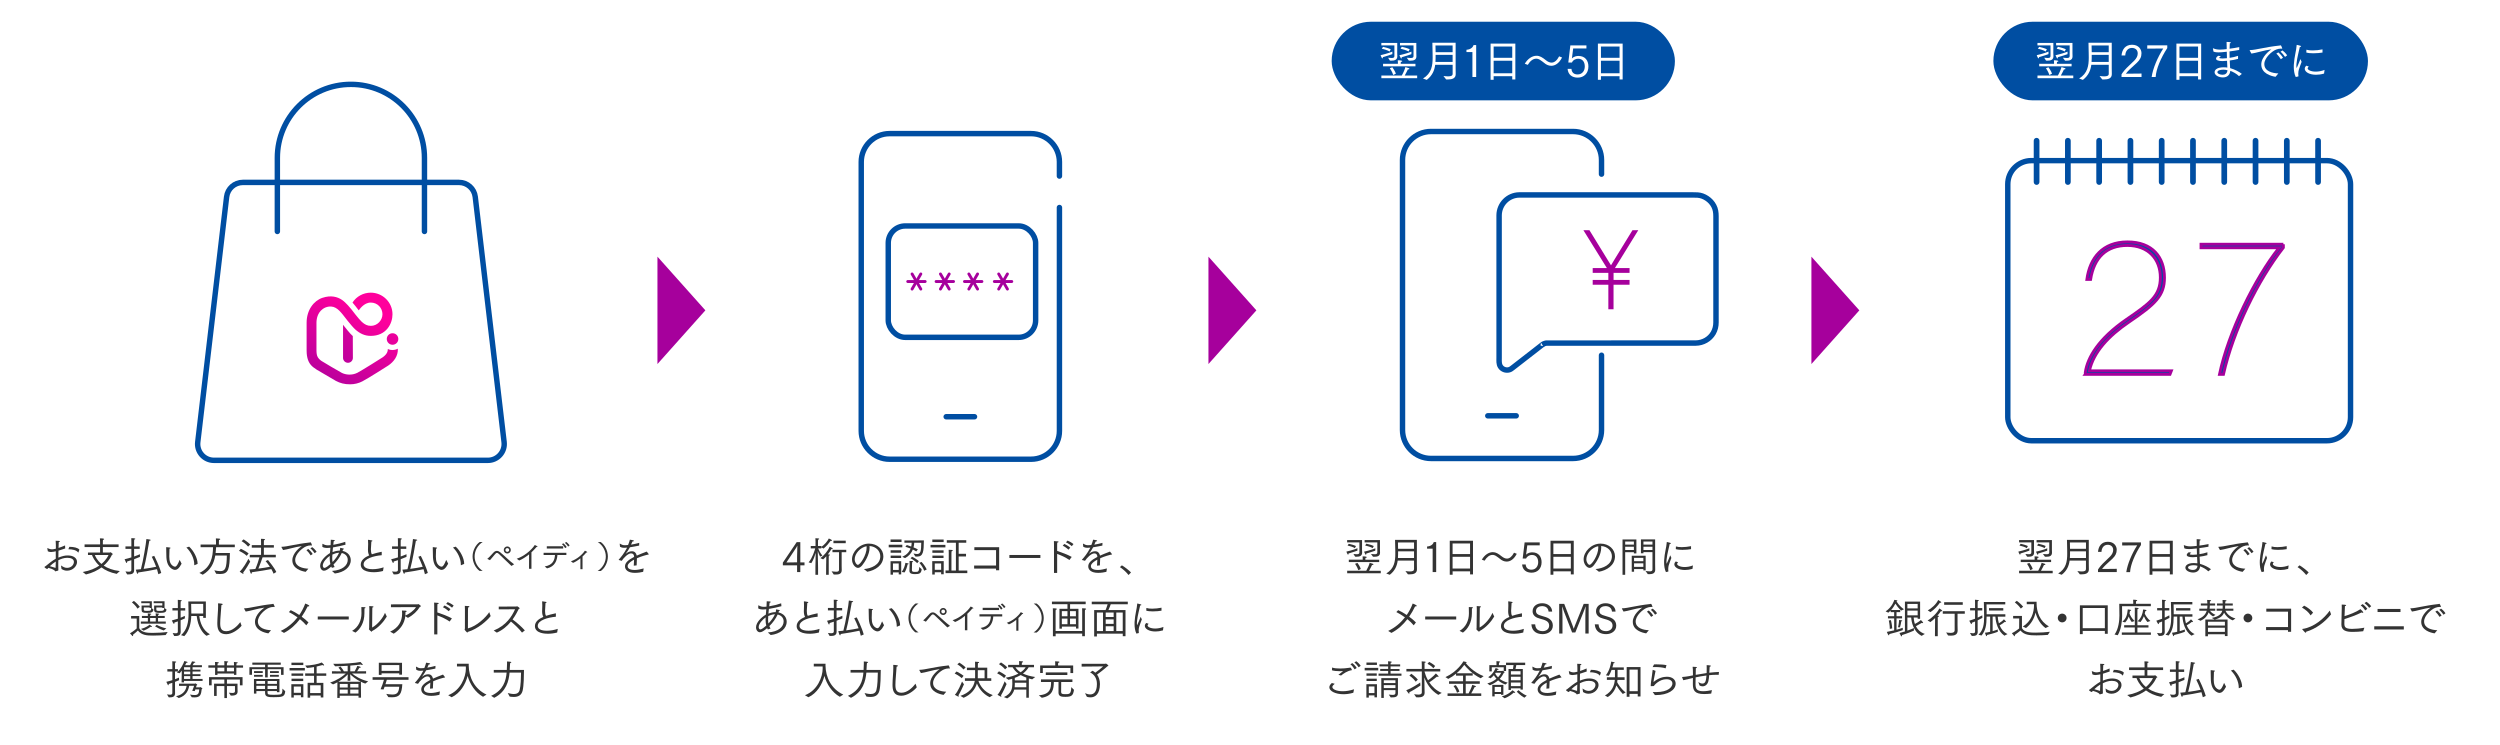 <?xml version="1.0" encoding="UTF-8"?>
<svg xmlns="http://www.w3.org/2000/svg" width="919.05" height="273.92" xmlns:xlink="http://www.w3.org/1999/xlink" viewBox="0 0 919.05 273.92">
  <defs>
    <style>
      .g {
        fill: url(#f);
      }

      .h {
        fill: url(#e);
      }

      .i {
        fill: url(#d);
      }

      .j {
        fill: #a6009c;
      }

      .k {
        stroke-width: 1.06px;
      }

      .k, .l {
        fill: #004ea2;
      }

      .k, .m {
        stroke-miterlimit: 10;
      }

      .k, .n {
        stroke: #a6009c;
      }

      .o {
        fill: #ebebeb;
      }

      .p {
        fill: #d8d8d8;
      }

      .q, .n {
        fill: #fff;
      }

      .m, .r {
        fill: none;
        stroke: #004ea2;
        stroke-width: 2px;
      }

      .s {
        fill: #333;
      }

      .r, .n {
        stroke-linecap: round;
        stroke-linejoin: round;
      }

      .n {
        stroke-width: 1.07px;
      }
    </style>
    <linearGradient id="d" data-name="名称未設定グラデーション 60" x1="115.49" y1="10345.37" x2="144.05" y2="10371.64" gradientTransform="translate(0 10482.69) scale(1 -1)" gradientUnits="userSpaceOnUse">
      <stop offset="0" stop-color="#a6009c"/>
      <stop offset="1" stop-color="#ff009c"/>
    </linearGradient>
    <linearGradient id="e" data-name="名称未設定グラデーション 61" x1="115.63" y1="10335.79" x2="135.11" y2="10369.52" gradientTransform="translate(0 10482.69) scale(1 -1)" gradientUnits="userSpaceOnUse">
      <stop offset="0" stop-color="#a6009c"/>
      <stop offset="1" stop-color="#ff009c"/>
    </linearGradient>
    <linearGradient id="f" data-name="名称未設定グラデーション 60" x1="121.99" y1="10337.54" x2="151.64" y2="10364.81" xlink:href="#d"/>
  </defs>
  <g id="a" data-name="base">
    <rect class="o" x="-215.96" y="-1545.93" width="1366" height="6414.13"/>
    <g>
      <rect class="q" x="-39.33" y="-43.52" width="1023" height="1823.06"/>
      <path class="p" d="M983.17-43.02v1822.06H-38.83V-43.02h1022M984.17-44.02H-39.83v1824.06H984.17V-44.02h0Z"/>
    </g>
  </g>
  <g id="c" data-name="asetts">
    <g>
      <g>
        <path class="s" d="M17.4,201.62s-.01-.03-.01-.05c0-.05.03-.06.08-.06h.03c.48.23,1.02.44,1.67.44.26,0,.48-.03,1.37-.24,0-1.09-.01-2.17-.08-2.92,1.3,0,1.55.08,1.55.24,0,.11-.14.23-.41.27-.03.47-.06,1.22-.08,2.13.74-.23,1.55-.54,2.4-.92l.05,1.12c-.77.29-1.63.57-2.47.81-.01.81-.03,1.67-.04,2.55,1.4-.56,2.41-.8,3.44-.8,1.93,0,3.42.84,3.42,2.43,0,1.37-1.42,3.18-3.69,3.18-.83,0-1.39-.26-2.01-.62,0,0-.17-1.21-.2-1.31.75.51,1.37.89,2.23.89,1.63,0,2.52-1.22,2.52-2.19s-.95-1.51-2.43-1.51c-1.33,0-2.41.47-3.3.9,0,.57-.02,1.13-.02,1.64,0,.74.02,1.4.03,1.94,0,.11-.02.2-.12.24-.23.09-.78.24-.98.26-.15,0-.15-.14-.21-.23-.03-.03-.06-.08-.11-.11-.47-.38-1.55-.8-2.25-.95-.29.39-.38.41-.41.41-.15,0-.2-.03-.2-.03-.17-.08-.83-.48-.83-.68,0-.05.03-.08.09-.11.09-.06.3-.17.36-.23,1-.84,2.5-2.04,3.71-2.71v-2.73c-.18.05-1.12.27-1.76.27-.42,0-.77-.08-1.15-.26l-.21-1.09ZM20.51,206.42c-.69.41-1.69,1.21-2.19,1.72.69.2,1.4.41,2.11.63.05-.8.08-1.58.08-2.35ZM25.5,201.02c1.66,0,3.2.36,3.69,1.06l-.36.98s-.05.08-.06.08c-.03,0-.04-.02-.06-.05-.62-.87-2.08-1.15-3.57-1.18l.36-.89Z"/>
        <path class="s" d="M30.42,210.28c2.68-.47,4.66-1.37,6.08-2.35-1.73-1.58-2.44-3.23-2.68-3.89h-1.48v-.92h4.45v-2.01h-5.7v-.98h5.7v-.95s-.02-.71-.06-1.27c1.45,0,1.55.18,1.55.29s-.15.23-.44.29c-.02.36-.03.86-.03.86v.78h5.79v.98h-5.79v2.01h2.56c.09,0,.18-.12.27-.12.05,0,.57.38.77.6.04.05.08.09.08.14,0,.09-.15.15-.33.18-.08.15-.83,2.1-3.03,4.03,1.37.9,3.27,1.69,5.92,1.99l-1.16,1.03c-2.44-.48-4.25-1.37-5.58-2.37-1.4,1.03-3.26,2.01-5.71,2.59l-1.18-.9ZM34.87,204.03c.24.65.89,2.02,2.43,3.29,1.93-1.61,2.56-3.23,2.59-3.29h-5.02Z"/>
        <path class="s" d="M46.12,210.06c.32.03.78.11,1.19.11.53,0,.98-.12.98-.62v-3.62c-.5.17-1.02.33-1.58.5.02.08.03.14.03.2,0,.2-.09.33-.2.33-.14,0-.26-.23-.74-1.37.89-.2,1.73-.44,2.49-.68v-3.14h-2.17v-.89h2.17v-1.67c0-.89-.02-1.16-.03-1.37,1.34,0,1.48.17,1.48.27s-.15.21-.41.26c-.03.39-.03.92-.03.92v1.6h2.05v.89h-2.05v2.8c1.01-.35,1.78-.68,2.14-.84v.98c-.56.26-1.3.56-2.14.86v2.71c0,.75.01,1.27.01,1.37,0,1.27-1.02,1.51-2.05,1.51-.18,0-.36,0-.54-.02l-.6-1.09ZM58.21,211.09c-.14-.62-.3-1.24-.5-1.84-1.52.35-4.93.95-6.9,1.21v.06c0,.27-.11.44-.23.44-.2,0-.44-.74-.66-1.54.56-.03,1.19-.09,1.88-.17.84-3.15,1.91-9.51,2.02-11.1,1.34.15,1.58.27,1.58.39s-.21.24-.51.26c-.2,1.19-1.25,7.45-2.07,10.33,1.79-.24,3.63-.56,4.58-.78-.53-1.43-1.13-2.73-1.61-3.68l.9-.33c.23.42,1.93,3.83,2.58,6.29l-1.07.47Z"/>
        <path class="s" d="M66.75,207.25c-.93,1.78-1.73,2.26-2.41,2.26-.3,0-.59-.11-.84-.23-2.35-1.15-2.37-3.92-2.37-6,0-.68,0-1.43-.04-2.05v-.03s.03-.06.08-.06h.05s.89.09,1.24.15c.14.01.23.09.23.17,0,.09-.12.2-.38.24-.03.87-.08,2.59-.08,2.88,0,1.76.39,3.06,1.7,3.66.14.06.26.09.38.09.56,0,1.01-.72,1.73-2.52l.72,1.43ZM71.54,207.76s-.05.02-.08.02-.05-.02-.05-.06v-.26c0-2.07-1.19-4.58-2.89-6.18l1.01-.32c1.63,1.43,3.11,4.28,3.11,6.2v.14l-1.1.47Z"/>
        <path class="s" d="M73.3,210.62c4.21-1.94,4.96-5.82,5.02-9.47h-4.58v-.96h5.67v-.96s0-.71-.05-1.31c.12,0,.78.03,1.3.09.21.02.32.11.32.2,0,.12-.17.26-.48.32-.01.39-.03.86-.03.86v.81h5.85v.96h-6.87c-.04.72-.11,1.43-.18,2.13h5.25c-.14,5.79-.41,7.73-3.63,7.73-.44,0-.9-.03-1.42-.09l-.68-1.27c.87.2,1.58.3,2.16.3,1.81,0,2.38-.92,2.44-5.74h-4.25c-.5,2.85-1.64,5.31-4.6,7.06l-1.22-.65Z"/>
        <path class="s" d="M88.54,201.74c.14.08,1.87.87,2.85,1.7l-.69.89c-.9-.93-2.67-1.76-2.85-1.84l.69-.75ZM91.98,206.48c-.6,1.04-1.52,2.67-2.59,4.03.09.11.12.21.12.3,0,.08-.05.15-.12.15-.21,0-1.24-.78-1.28-.83,1.16-.96,2.76-3.78,3.21-4.69l.66,1.04ZM89.57,198.29c.12.08,1.54.96,2.44,1.88l-.8.78c-.78-1.01-2.23-1.93-2.4-2.02l.75-.65ZM91.82,203.97h4.15v-2.64h-3.41v-.93h3.41v-.81c0-.36,0-.92-.03-1.51,1.43,0,1.51.2,1.51.27,0,.11-.15.23-.42.27-.03.42-.03.75-.03.96v.81h3.68v.93h-3.68v2.64h4.39v.92h-4.87c-.2.62-.87,2.61-1.54,4.15,1.63-.2,3.24-.47,4.24-.68-.53-.77-1.09-1.51-1.58-2.08,0,0,.66-.32.87-.41.33.38,2.4,2.91,3.06,4.42l-1,.62c-.2-.54-.5-1.12-.83-1.69-1.27.24-4.81.87-7.16,1.16v.08c0,.3-.11.47-.23.47-.18,0-.32-.3-.68-1.57.65-.03,1.4-.09,2.2-.18.65-1.46,1.22-3.24,1.49-4.28h-3.56l.02-.92Z"/>
        <path class="s" d="M103.48,201.18s-.03-.06-.03-.09c0-.05.05-.08.12-.08,2.05-.03,5.05-1.01,10.22-1.57.08-.02.14-.03.2-.05.06-.03.11-.05.15-.05.18,0,.56.98.56,1.1,0,.08-.06.11-.12.11s-.14-.02-.23-.06c-.77.03-1.19.12-1.76.35-1.43.56-4.07,2.83-4.07,4.99,0,2.53,2.86,3.15,4.84,3.23l-.98,1.16c-1.46-.23-4.91-1.13-4.91-4.24,0-2.76,3-4.9,3.48-5.23-2.62.35-5.29,1.27-6.89,1.46l-.57-1.04ZM113.34,201.82c.26.18,1.1,1.01,1.61,1.84l-.75.51c-.32-.56-1.02-1.46-1.55-1.93l.69-.42ZM114.78,201.14c.26.15,1.09.89,1.61,1.69l-.72.54c-.36-.57-1.02-1.37-1.57-1.78l.68-.45Z"/>
        <path class="s" d="M122.07,209.88c3.95-.26,5.77-2.11,5.77-4.07,0-1.39-.99-2.25-2.2-2.52-.69,1.55-1.82,3.05-3.06,4.27.14.33.29.63.44.89l-1.01.32c-.08-.15-.15-.3-.23-.48-1.21,1.02-1.98,1.52-2.67,1.52-.8,0-1.42-.8-1.42-1.81,0-1.87,2.1-3.77,3.6-4.67.02-.27.04-.56.08-.84.03-.36.06-.75.09-1.13q-1.13.08-1.18.08c-.78,0-1.34-.14-1.78-.39,0,0,.02-.9.02-1,0-.11.03-.14.06-.14s.05,0,.06.02c.69.39,1.22.54,1.94.54.09,0,.24,0,.95-.06.04-.65.08-1.31.08-1.99.11.02.81.05,1.19.09.2.03.29.11.29.18,0,.12-.15.24-.42.29-.03.35-.09.8-.15,1.3,1.52-.24,3.09-.65,4.4-1.1l.09,1.06c-1.51.38-3.08.77-4.6,1-.03.35-.06.71-.11,1.06-.02.23-.04.45-.06.68.89-.35,1.73-.57,2.68-.57,0-.02.12-.62.15-1.03.96.18,1.39.29,1.39.44,0,.08-.11.15-.36.18-.05.17-.11.35-.17.53,3.02.65,3.02,3.14,3.02,3.39,0,2.59-2.46,4.51-5.86,4.91l-1.03-.92ZM121.21,205.13c0-.26,0-.51.01-.78-1.1.75-2.55,2.32-2.55,3.53,0,.41.2.9.59.9.48,0,1.55-.83,2.2-1.42-.15-.59-.26-1.28-.26-2.23ZM124.65,203.19c-.08.02-.14.02-.21.02-.81.06-1.63.38-2.25.66-.03.5-.06.96-.06,1.36,0,.69.06.98.14,1.36.99-1.03,1.9-2.25,2.38-3.39Z"/>
        <path class="s" d="M140.8,209.91c-1.09.29-2.29.45-3.42.45-.69,0-4.75-.03-4.75-2.8,0-1.64,1.45-2.7,3.09-3.39-.27-.5-.45-1.13-.45-2.05,0-.56.06-1.21.06-1.99v-.35c0-.36-.02-.77-.05-1.22v-.05c0-.06.02-.06.06-.06,0,0,.8.08,1.33.2.14.03.24.11.24.18,0,.09-.11.2-.39.27-.06,1.12-.15,2.31-.17,2.86,0,.77.08,1.34.35,1.82.54-.18,1.09-.33,1.58-.47.68-.17,1.34-.29,1.91-.45h.03c.06,0,.11.03.11.09v1.16c-2.86.23-6.66,1.27-6.66,3.35,0,1.7,2.5,1.79,3.35,1.79,1.28,0,2.74-.26,4.01-.69l-.23,1.34Z"/>
        <path class="s" d="M144.12,210.06c.32.03.78.11,1.19.11.53,0,.98-.12.98-.62v-3.62c-.5.17-1.02.33-1.58.5.02.08.03.14.03.2,0,.2-.09.33-.2.33-.14,0-.26-.23-.74-1.37.89-.2,1.73-.44,2.49-.68v-3.14h-2.17v-.89h2.17v-1.67c0-.89-.02-1.16-.03-1.37,1.34,0,1.48.17,1.48.27s-.15.21-.41.26c-.03.39-.03.92-.03.92v1.6h2.05v.89h-2.05v2.8c1.01-.35,1.78-.68,2.14-.84v.98c-.56.26-1.3.56-2.14.86v2.71c0,.75.01,1.27.01,1.37,0,1.27-1.02,1.51-2.05,1.51-.18,0-.36,0-.54-.02l-.6-1.09ZM156.21,211.09c-.14-.62-.3-1.24-.5-1.84-1.52.35-4.93.95-6.9,1.21v.06c0,.27-.11.44-.23.44-.2,0-.44-.74-.66-1.54.56-.03,1.19-.09,1.88-.17.84-3.15,1.91-9.51,2.02-11.1,1.34.15,1.58.27,1.58.39s-.21.24-.51.26c-.2,1.19-1.25,7.45-2.07,10.33,1.79-.24,3.63-.56,4.58-.78-.53-1.43-1.13-2.73-1.61-3.68l.9-.33c.23.42,1.93,3.83,2.58,6.29l-1.07.47Z"/>
        <path class="s" d="M164.75,207.25c-.93,1.78-1.73,2.26-2.41,2.26-.3,0-.59-.11-.84-.23-2.35-1.15-2.37-3.92-2.37-6,0-.68,0-1.43-.04-2.05v-.03s.03-.06.08-.06h.05s.89.09,1.24.15c.14.01.23.09.23.17,0,.09-.12.2-.38.24-.03.87-.08,2.59-.08,2.88,0,1.76.39,3.06,1.7,3.66.14.06.26.09.38.09.56,0,1.01-.72,1.73-2.52l.72,1.43ZM169.54,207.76s-.05.02-.08.02-.05-.02-.05-.06v-.26c0-2.07-1.19-4.58-2.89-6.18l1.01-.32c1.63,1.43,3.11,4.28,3.11,6.2v.14l-1.1.47Z"/>
        <path class="s" d="M176.34,209.9c-1.41-.96-2.61-3.1-2.61-5.33s1.22-4.36,2.63-5.33l1.06.02c-1.79,1.16-2.94,3.2-2.94,5.3s1.13,4.13,2.96,5.3l-1.11.02Z"/>
        <path class="s" d="M179.13,205.45c.42-.33.79-.7,1.15-1.1.41-.44.8-.89,1.22-1.3.36-.36.76-.54,1.16-.54s.79.17,1.19.49c.85.69,1.72,1.51,2.61,2.33.84.76,1.68,1.5,2.53,2.13l-.98.59c-1.55-1.39-3.12-3.08-4.68-4.47-.21-.19-.42-.32-.63-.32-.36,0-.4.02-2.58,2.68l-1-.49ZM186.49,200.88c.72,0,1.3.59,1.3,1.31s-.58,1.3-1.3,1.3-1.3-.59-1.3-1.3.59-1.31,1.3-1.31ZM187.19,202.19c0-.4-.32-.7-.7-.7s-.69.31-.69.7.31.69.69.69.7-.31.7-.69Z"/>
        <path class="s" d="M189.96,205.4c2.65-.86,5.4-3.14,6.64-5.05.11.03,1.02.46,1.02.63,0,.07-.07.11-.2.11-.05,0-.11,0-.18-.02-.57.68-1.2,1.35-1.87,1.96v6.06h-.89l.02-5.3c-1.27,1.03-2.57,1.84-3.63,2.26l-.9-.64Z"/>
        <path class="s" d="M200.24,208.24c3.04-.51,3.64-2.36,3.79-4.22h-4.19v-.81h8.37v.81h-3.29c-.12,1.9-.85,4.26-3.81,4.93l-.86-.71ZM201.01,200.83h6.03v.83h-6.03v-.83ZM207.1,199.73c.15.09.85.74,1.24,1.39l-.58.38c-.23-.4-.67-1.03-1.19-1.46l.52-.32ZM208.18,199.23c.14.08.81.66,1.23,1.28l-.55.42c-.27-.43-.71-.99-1.19-1.36l.51-.34Z"/>
        <path class="s" d="M209.88,206.34c2.09-.68,4.18-2.41,5.14-3.9.03.01.88.35.88.57,0,.07-.09.11-.21.11-.05,0-.09,0-.14-.01-.42.51-.89,1.01-1.4,1.47v4.67h-.78v-4.01c-.93.76-1.9,1.37-2.71,1.68l-.78-.58Z"/>
        <path class="s" d="M219.75,209.88c1.84-1.18,2.96-3.2,2.96-5.3s-1.15-4.14-2.94-5.3l1.07-.02c1.4.96,2.63,3.1,2.63,5.33s-1.21,4.36-2.61,5.33l-1.12-.02Z"/>
        <path class="s" d="M227.51,205.86s-.08-.03-.08-.06.02-.05.03-.06c.95-1.07,1.9-2.17,3.08-4.42-.12.02-.72.06-1.1.06-.68,0-1.13-.15-1.51-.38l-.11-1.07v-.02s.02-.06.04-.06c.02,0,.05,0,.06.02.48.29,1.02.57,1.73.57.54,0,1.19-.08,1.25-.09.26-.6.51-1.36.66-1.96.29.03,1.01.18,1.18.21.2.05.29.14.29.23,0,.11-.17.23-.54.24-.14.36-.33.78-.5,1.15.92-.15,1.94-.36,3-.65l-.03,1c-1.21.27-2.38.47-3.39.62-.42.78-1.01,1.72-1.52,2.35-.04.06-.06.09-.06.09.02,0,.04-.03.09-.08.87-.72,1.6-.89,2.25-.89.98,0,1.55.63,1.75,1.6.53-.24,1.06-.47,1.6-.68.72-.3,1.52-.59,2.07-.81l.75.95s.03.05.03.06c0,.03-.03.05-.08.06-.92.18-2.73.68-4.3,1.39-.02.62-.08,2.08-.11,2.62l-1.06.11c.02-.48.09-1.57.12-2.22-2.19,1.19-2.37,2.02-2.37,2.38,0,.47.24,1.42,2.61,1.42,1,0,2.26-.29,3.29-.57l-.2,1.25c-.65.18-1.9.38-3.04.38-2.53,0-3.63-1.13-3.63-2.38s.96-2.25,3.36-3.5c-.06-.84-.35-1.28-1.15-1.28h-.02c-1.09,0-2.74,1.69-3.38,2.73l-1.09-.3Z"/>
        <path class="s" d="M50.24,227.38h-2.05v-.92h3v4.48c.9,1.7,3.23,1.72,5.01,1.72s4.02-.15,5.44-.33l-.74,1.12c-1.07.09-2.96.2-4.63.2-2.2,0-4.16-.09-5.59-1.85,0,0-.99.96-1.82,1.58.04.11.08.21.08.29,0,.12-.05.18-.12.18-.09,0-.23-.06-1.04-1.04,1.12-.57,2.47-1.78,2.47-1.78v-3.63ZM49.23,220.9c.12.09,1.27,1,2.17,2.17l-.84.68c-.72-1.21-1.92-2.19-2.07-2.31l.74-.54ZM51.78,228.48h2.58v-1.28h-2.19v-.78h2.19c0-.18,0-.59-.03-.93.14.02.71.05,1,.09.21.03.3.11.3.18,0,.11-.17.21-.41.24-.02.12-.03.29-.03.42h2.08c0-.18,0-.59-.05-.93.14.02.68.05,1.03.09.2.03.29.11.29.18,0,.09-.17.21-.41.24-.02.12-.03.29-.03.42h2.46v.78h-2.46v1.28h2.85v.8h-9.17v-.8ZM51.82,231.21c1.73-.44,2.94-1.33,3.18-1.58.06.05.45.3.66.48.14.11.2.21.2.27,0,.08-.09.12-.2.12-.09,0-.2-.02-.3-.08-.18.12-1.18.9-2.56,1.42l-.98-.63ZM52.05,222.61h2.97v-.87h-3.09v-.71h3.89v2.49h-.09l.69.57c-.14,1.06-.86,1.22-2.43,1.22s-1.94-.24-1.94-1.12v-1.58ZM52.86,224.13c0,.42.33.44,1.19.44,1.39,0,1.51-.09,1.51-1.06h-.54v-.2h-2.16v.81ZM57.26,228.48v-1.28h-2.08v1.28h2.08ZM56.65,222.61h3.02v-.87h-3.18v-.71h4v2.49l.74.57c-.17.92-.54,1.22-2.46,1.22-1.16,0-2.11-.08-2.11-1.07v-1.63ZM57.62,229.69c.5.33,2,.98,3.54,1.33l-.98.75c-1.25-.41-2.73-1.21-3.18-1.51l.62-.57ZM57.47,224.14c0,.41.38.44,1.27.44,1.34,0,1.6-.08,1.63-1.07h-.71v-.2h-2.19v.83Z"/>
        <path class="s" d="M63.47,232.72c.38.05.75.09,1.07.09.5,0,.84-.12.84-.6v-3.78c-.42.15-.86.3-1.3.45.03.08.03.15.03.21,0,.15-.06.26-.15.26-.24,0-.75-1.18-.78-1.27.8-.2,1.54-.42,2.2-.63v-3.02h-1.99v-.89h1.99v-1.91s0-.6-.03-1.12c.09,0,.83.06,1.18.11.21.02.3.09.3.18,0,.11-.14.21-.39.26-.03.35-.04.74-.04.74v1.75h1.69v.89h-1.69v2.65c.72-.29,1.25-.53,1.55-.68l.02.93c-.48.24-1.01.47-1.57.69v2.85c0,.74.03,1.3.03,1.4,0,1.33-.99,1.54-1.99,1.54-.14,0-.27-.02-.41-.02l-.56-1.09ZM66.56,233.49c2.22-1.99,2.76-4.66,2.76-8.02,0-.08-.04-3.17-.09-4.37h6.45v6.05h-.98v-.69h-1.43c.27,2.46,1.31,5.25,3.9,6.71l-1.25.56c-1.4-.9-3.15-3.32-3.62-7.27h-1.99c-.09,2.56-.68,5.46-2.56,7.39l-1.19-.35ZM74.7,225.55v-3.56h-4.43l.06,3.2v.36h4.37Z"/>
        <path class="s" d="M88.8,230.05c-1.12,1.37-3.51,3.09-5.61,3.09-3.14,0-3.3-2.38-3.3-4.13,0-1.87.29-4.18.29-6.23,0-.33-.02-.66-.03-.98.32,0,1.09.06,1.45.14.17.03.27.11.27.21,0,.12-.15.26-.48.32-.12,2.23-.44,4.93-.44,6.66,0,1.84.42,2.91,2.25,2.91,2.2,0,4.19-2.05,5.14-3.33l.47,1.34Z"/>
        <path class="s" d="M89.76,223.8s-.03-.06-.03-.09c0-.05.04-.08.12-.08,2.05-.03,5.05-1.01,10.22-1.57.08-.02.14-.03.2-.05.06-.03.11-.05.15-.05.18,0,.56.98.56,1.1,0,.08-.06.11-.12.11s-.14-.01-.23-.06c-.77.03-1.19.12-1.76.35-1.43.56-4.07,2.83-4.07,4.99,0,2.53,2.86,3.15,4.84,3.23l-.98,1.16c-1.46-.23-4.92-1.13-4.92-4.24,0-2.76,3-4.9,3.48-5.23-2.62.35-5.29,1.27-6.89,1.46l-.57-1.04Z"/>
        <path class="s" d="M103.2,231.94c2.55-1.21,4.6-2.97,6.17-4.99-1.1-.8-2.23-1.46-3.17-1.94l.68-.71c.84.36,1.99,1.01,3.14,1.78.93-1.34,1.67-2.79,2.19-4.21.08.02,1.49.54,1.49.86,0,.12-.12.21-.35.21-.08,0-.15-.01-.24-.03-.62,1.27-1.34,2.56-2.2,3.8.96.71,1.87,1.45,2.49,2.11l-.81,1.06c-.66-.8-1.46-1.57-2.34-2.26-1.51,1.99-3.42,3.78-5.85,5.05l-1.19-.72Z"/>
        <path class="s" d="M116.81,226.63h11.4v1.1h-11.4v-1.1Z"/>
        <path class="s" d="M129.46,231.91c2.35-1.37,3.42-3.89,3.42-6.39v-.21c0-1.58,0-1.75-.04-2.14,1.01,0,1.54.01,1.54.23,0,.11-.15.23-.39.26-.02.48-.02,1.24-.02,1.55v.2c0,3.6-1.6,5.89-3.29,7.15l-1.22-.63ZM136.81,230.69c1.99-1.06,4.01-3.57,4.72-5.41l.66,1.37c-1.04,1.76-3.03,4.16-5.43,5.35-.02.14-.06.26-.15.26s-1-.81-1-.98c0-.09.09-.17.09-.32,0-1.25.08-6.97.08-6.97,0-.26-.02-.83-.05-1.19,1.36.06,1.57.08,1.57.27,0,.11-.11.23-.41.27-.03.44-.03.96-.03.96l-.06,6.38Z"/>
        <path class="s" d="M143.43,232.21c3.03-1.39,4.4-3.78,4.4-6.65,0-.36-.02-.74-.06-1.12.12.01,1.15.03,1.39.06.26.05.35.12.35.21,0,.12-.18.26-.45.3v.2c0,.26-.02.51-.03.77,0,.11,0,.23-.02.33,1.33-.56,3.18-1.85,3.92-3.12l-9.21.03v-1.04l9.81-.02c.12,0,.18-.09.29-.09.12,0,.93.62.93.77,0,.12-.18.21-.38.23-.92,1.57-2.55,3.11-4.4,4.07l-.98-.62c-.29,2.76-1.84,4.87-4.24,6.44l-1.33-.75Z"/>
        <path class="s" d="M159.62,222.91s0-.83-.03-1.39c1.63.09,1.7.11,1.7.29,0,.11-.15.24-.48.29-.03.35-.03.68-.03.9v2.14c1.57.5,4,1.43,5.35,2.2l-.84,1.15c-1.42-1.01-3.09-1.73-4.51-2.25v6.98h-1.16v-10.31ZM163.41,222.58c.23.08,1.42.68,2.19,1.36l-.63.75c-.48-.44-1.46-1.16-2.14-1.46l.59-.65ZM164.58,221.34c.21.06,1.39.6,2.2,1.27l-.6.78c-.54-.48-1.4-1.07-2.17-1.39l.57-.66Z"/>
        <path class="s" d="M180.38,226.48c-1.33,1.69-4.69,4.72-8.38,5.82-.04.15-.11.24-.2.24-.17,0-1-.95-1-1.12,0-.05.02-.11.05-.17.03-.06.06-.12.06-.2,0-1.33.01-6.92.01-6.92,0-.26-.01-.96-.04-1.4.24.02,1.09.05,1.4.08.2.03.29.12.29.21,0,.12-.17.26-.48.3-.03.36-.03.68-.05,1.04,0,2.52-.02,6.14-.02,6.65,3.24-.81,6.59-4.03,7.84-5.98l.51,1.45Z"/>
        <path class="s" d="M181.51,231.79c4.64-1.88,6.68-5.25,7.84-7.81l-6,.03v-1.01l6.45-.03c.15,0,.21-.11.3-.11.14,0,.96.62.96.77,0,.12-.21.18-.35.23-.57,1.15-1.3,2.52-2.28,3.86,1.33.96,3.32,2.68,4.51,4.03l-1.04.81c-1.1-1.45-2.79-3.03-4.07-4.06-1.3,1.6-2.98,3.09-5.19,4.07l-1.15-.78Z"/>
        <path class="s" d="M204.82,232.53c-1.09.29-2.29.45-3.42.45-.69,0-4.75-.03-4.75-2.8,0-1.64,1.45-2.7,3.09-3.39-.27-.5-.45-1.13-.45-2.05,0-.56.06-1.21.06-1.99v-.35c0-.36-.02-.77-.05-1.22v-.05c0-.06.02-.06.06-.06,0,0,.8.08,1.33.2.14.03.24.11.24.18,0,.09-.11.2-.39.27-.06,1.12-.15,2.31-.17,2.86,0,.77.08,1.34.35,1.82.54-.18,1.09-.33,1.58-.47.68-.17,1.34-.29,1.92-.45h.03c.06,0,.11.03.11.09l-.02,1.16c-2.85.23-6.65,1.27-6.65,3.35,0,1.7,2.5,1.79,3.35,1.79,1.28,0,2.74-.26,4.01-.69l-.23,1.34Z"/>
        <path class="s" d="M61.36,255.27c.42.06.81.12,1.15.12.5,0,.84-.14.84-.63v-3.74c-.39.14-.83.29-1.34.44.02.06.02.11.02.15,0,.2-.08.32-.17.32-.06,0-.12-.06-.18-.17-.18-.35-.5-1.04-.54-1.12.86-.2,1.6-.39,2.22-.6v-3.18h-1.84v-.87h1.84v-1.78s0-.77-.03-1.12c.08,0,.81.05,1.16.08.2.03.29.11.29.18,0,.11-.15.23-.41.27-.03.2-.03.66-.03.66v1.7h1.07v.87h-1.07v2.85c.65-.24,1.13-.45,1.46-.6l.03.96c-.47.2-.93.39-1.49.6v2.79c0,.75.02,1.3.02,1.4,0,1.24-.9,1.52-1.91,1.52-.14,0-.29,0-.42-.02l-.65-1.1ZM64.69,255.94c3.02-.6,3.71-2.56,3.92-3.81h-2.8v-.8h5.79c.08,0,.15-.11.24-.11.02,0,.05,0,.06.01.05.05.35.23.53.38.06.06.09.11.09.15,0,.09-.12.15-.24.17-.08.24-.17.54-.23.75h1.4c.06,0,.15-.09.24-.09.02,0,.05,0,.06.01.03.02.41.26.59.41.05.05.06.08.06.12,0,.08-.11.15-.24.2-.24,2.07-.5,3.05-2.7,3.05-.33,0-.66-.03-.96-.05l-.66-1c.69.12,1.25.18,1.69.18,1.39,0,1.6-.62,1.72-2.08h-1.43c-.03.12-.17.5-.23.63l-.93-.09c.38-.78.62-1.67.68-1.85h-1.79c-.24,1.42-.96,3.6-3.83,4.51l-1.01-.69ZM66.83,246.54c-.27.38-.54.71-.8.98l-1-.3c1.58-1.34,2.49-3.42,2.73-4.21.99.2,1.21.33,1.21.47,0,.09-.15.18-.39.18h-.08c-.11.23-.26.53-.45.89h1.85c.33-.54.65-1.33.68-1.42.05.01.65.06,1.01.15.14.03.21.11.21.18,0,.11-.15.21-.47.23-.12.23-.33.57-.54.86h3.44v.72h-3.44v.92h2.91v.69h-2.91v.98h2.91v.69h-2.91v1.04h3.69v.74h-6.83v.54h-.9l.08-4.34ZM69.94,246.2v-.92h-2.28v.92h2.28ZM69.94,247.87v-.98h-2.28v.98h2.28ZM69.94,249.6v-1.04h-2.28v1.04h2.28Z"/>
        <path class="s" d="M79.07,245.44h-2.47v-.84h2.47v-.23c0-.08-.02-.71-.03-1.01,1.03,0,1.42.12,1.42.29,0,.11-.17.21-.47.26-.03.2-.04.47-.04.63v.06h2.53v-.54c0-.09-.02-.71-.03-1.03.95.06,1.46.09,1.46.3,0,.09-.17.21-.47.26-.02.2-.03.45-.03.62v.39h2.61v-.23c0-.09-.02-.71-.03-1.03,1.27.08,1.42.17,1.42.29,0,.11-.17.21-.47.27-.03.2-.05.45-.05.62v.08h2.46v.84h-2.46v2.65h-.87v-.5h-6.08v.53h-.87v-2.68ZM78.69,251.34h3.78v-1.54h-4.66v2.14h-.96v-3.02h12.32v3.02h-.98v-2.14h-4.76v1.54h3.89v1.64c0,.26.03,1.09.03,1.24v.02c0,1.42-1.43,1.49-2.5,1.49l-.71-1.09c.47.06.87.11,1.22.11.65,0,1.02-.15,1.02-.62v-1.93h-2.95v4.42h-.95v-4.42h-2.82v3.63h-.96v-4.49ZM82.48,246.8v-1.36h-2.53v1.36h2.53ZM86.02,246.8v-1.36h-2.61v1.36h2.61Z"/>
        <path class="s" d="M91.68,245.28h5.77v-.9h-4.69v-.8h10.45v.8h-4.79v.9h5.83v2.82h-.93v-2.1h-4.9v3.03h-.96v-3.03h-4.82v2.08h-.95v-2.8ZM93.35,249.62h9.38v4.85h-.92v-.42h-3.45v.54c0,.8.47.83,2.38.83.8,0,1.61-.03,2.13-.11.8-.09.95-.72.95-1.82v-.35l1.03.96c-.12,2.1-1.19,2.2-4.22,2.2-1.7,0-3.18,0-3.18-1.52v-.74h-3.2v.95h-.89v-5.38ZM93.39,246.73h3.2v.69h-3.2v-.69ZM93.39,248.1h3.2v.68h-3.2v-.68ZM97.45,251.41v-1.07h-3.21v1.07h3.21ZM97.43,253.3l.02-1.18h-3.21v1.18h3.2ZM101.81,253.3v-1.18h-3.44l-.02,1.18h3.45ZM101.81,251.41v-1.07h-3.42l-.02,1.07h3.44ZM99.26,246.73h3.24v.69h-3.24v-.69ZM99.26,248.1h3.24v.68h-3.24v-.68Z"/>
        <path class="s" d="M106.45,245.56h5.62v.92h-5.62v-.92ZM107.09,251.52h4.43v4.81h-.9v-.75h-2.62v.84h-.9v-4.9ZM107.14,243.6h4.36v.9h-4.36v-.9ZM107.15,247.57h4.31v.86h-4.31v-.86ZM107.17,249.5h4.3v.87h-4.3v-.87ZM110.62,254.69v-2.31h-2.62v2.31h2.62ZM113.08,251.02h2.37v-2.58h-3.26v-.89h3.26v-2.32c-.84.15-1.72.26-2.59.33l-.66-.87c2.32-.08,4.87-.56,6.09-1.15.08.08.54.5.75.74.08.09.11.18.11.24,0,.08-.06.14-.17.14s-.26-.06-.42-.18c-.63.2-1.36.39-2.16.56v2.52h3.54v.89h-3.54v2.58h2.47v5.38h-.96v-.72h-3.89v.8h-.93v-5.46ZM117.9,254.78v-2.86h-3.89v2.86h3.89Z"/>
        <path class="s" d="M124.04,250.83c-.51.29-1.06.54-1.61.77l-1.07-.68c2.65-.86,4.57-2.26,5.77-3.32l-5.1.03v-.86l3.38.03c-.44-.8-.94-1.3-1-1.37l.74-.41c.08.08.8.87,1.27,1.78h1.39v-2.04c-1.57.09-3.18.17-4.64.18l-.68-.92c.42.01.89.01,1.37.01,2.88,0,6.59-.26,8.65-.68.71.71.83.9.83,1.03,0,.08-.06.11-.17.11-.12,0-.32-.06-.5-.2-1.04.14-2.43.29-3.9.39v2.11h1.61c.48-.78.92-1.84.98-2.01.09.03.74.18,1.06.32.12.05.2.12.2.2,0,.11-.14.21-.47.21h-.08c-.18.36-.48.86-.78,1.28l3.29-.03v.86l-5.16-.03c1.06.89,3.05,2.22,5.92,2.89l-1.06.83c-.56-.18-1.1-.42-1.61-.68l.05,5.86h-.92v-.72h-6.9l-.02.8h-.89l.05-5.76ZM132.66,250.64c-1.85-.92-3.36-2.16-3.87-2.73l-.06-.08c.03.47.06,1.15.06,1.46v.96h-1v-.96c0-.26.03-.9.06-1.4l-.06.06c-.5.59-1.78,1.72-3.42,2.68h8.29ZM127.83,254.96v-1.45h-2.92l-.02,1.45h2.94ZM127.83,252.74v-1.31h-2.92v1.31h2.92ZM131.77,252.74v-1.31h-3.02v1.31h3.02ZM131.78,254.96v-1.45h-3.03v1.45h3.03Z"/>
        <path class="s" d="M141.98,255.08c.56.09,1.4.24,2.2.24,1.49,0,2.41-.39,2.59-2.86h-5.38c-.12.36-.26.71-.39,1.01l-1.09-.08c.53-1.15.93-2.41,1.24-3.48h-4.18v-.96h13.21v.96h-7.98c-.14.47-.3,1.04-.5,1.63l6.2-.02c-.24,3.59-.94,4.82-3.84,4.82-.44,0-.87-.03-1.3-.06l-.78-1.21ZM139.26,243.63l8.53.02v4.37h-1.01v-.5h-6.51v.57h-1.01v-4.46ZM146.79,246.63v-2.13h-6.51v2.13h6.51Z"/>
        <path class="s" d="M152.61,251.08s-.08-.03-.08-.06.02-.05.03-.06c.95-1.07,1.9-2.17,3.08-4.42-.12.02-.72.06-1.1.06-.68,0-1.13-.15-1.51-.38l-.11-1.07v-.02s.02-.06.04-.06c.02,0,.05,0,.06.02.48.29,1.02.57,1.73.57.54,0,1.19-.08,1.25-.09.26-.6.51-1.36.66-1.96.29.03,1.01.18,1.18.21.2.05.29.14.29.23,0,.11-.17.23-.54.24-.14.36-.33.78-.5,1.15.92-.15,1.94-.36,3-.65l-.03,1c-1.21.27-2.38.47-3.39.62-.42.78-1.01,1.72-1.52,2.35-.04.06-.06.09-.06.09.02,0,.04-.03.09-.08.87-.72,1.6-.89,2.25-.89.98,0,1.55.63,1.75,1.6.53-.24,1.06-.47,1.6-.68.72-.3,1.52-.59,2.07-.81l.75.95s.03.05.03.06c0,.03-.03.05-.08.06-.92.18-2.73.68-4.3,1.39-.02.62-.08,2.08-.11,2.62l-1.06.11c.02-.48.09-1.57.12-2.22-2.19,1.19-2.37,2.02-2.37,2.38,0,.47.24,1.42,2.61,1.42,1,0,2.26-.29,3.29-.57l-.2,1.25c-.65.18-1.9.38-3.04.38-2.53,0-3.63-1.13-3.63-2.38s.96-2.25,3.36-3.5c-.06-.84-.35-1.28-1.15-1.28h-.02c-1.09,0-2.74,1.69-3.38,2.73l-1.09-.3Z"/>
        <path class="s" d="M164.77,255.56c4.6-1.72,6.5-6.74,6.5-9.77,0-.21-.02-.54-.02-.78h-3.26v-1.01h4.33c0,.09-.01.42-.01.68.04,4.31,2.16,8.65,6.54,10.66l-1.28.81c-2.86-1.61-4.81-4.64-5.67-7.67-.75,3.05-2.7,6.36-5.86,7.84l-1.27-.75Z"/>
        <path class="s" d="M180.55,255.8c4.51-2.07,5.43-5.5,5.7-8.55h-4.73v-.98h4.79c.05-.69.08-1.76.09-2.26,0-.27,0-.6-.01-.84,1.57.08,1.58.2,1.58.3s-.17.24-.42.27c-.03.15-.05.47-.06.62-.02.36-.06,1.25-.11,1.91h5.25c-.03,2.08-.05,5.77-.51,7.66-.47,1.81-1.78,2.28-3.26,2.28-.48,0-.98-.06-1.48-.12l-.72-1.31c.66.15,1.48.35,2.23.35.98,0,1.84-.32,2.13-1.43.42-1.55.5-4.48.53-6.44h-4.22c-.27,3.08-1.22,7.01-5.65,9.27l-1.12-.72Z"/>
      </g>
      <g>
        <path class="s" d="M287.79,206.84l5.08-7.54h1.34v7.45h1.54v1.07h-1.54v2.49h-1.19v-2.49h-5.23v-.98ZM293.02,206.73v-2.02c.01-.23.06-3.42.11-4.15-.15.35-.54.98-.77,1.31l-3.27,4.91,3.94-.06Z"/>
        <path class="s" d="M299.76,208.56c0-1.13.06-3.8.11-5.31-.29.98-.81,2.56-1.61,3.78l-1-.29c1.43-1.69,2.19-4.28,2.43-5.14h-1.64v-.87h1.75v-1.72s-.02-.74-.05-1.15c.09,0,.71.03,1.13.08.2.02.27.09.27.17,0,.11-.15.24-.41.3-.01.21-.03.66-.03.66v1.66h1.24v.32c1.06-.72,2.25-2.04,2.74-3.09.08.03,1.15.44,1.15.74,0,.11-.12.18-.3.18-.06,0-.13-.02-.21-.03-.59.83-1.51,1.97-2.58,2.82l-.8-.44v.38h-1.18c.23.53.71,1.64,1.57,2.65l-.86.35c-.44-.84-.71-1.63-.86-2.1.03,1.43.12,4.58.12,6.14v2.67h-.98v-2.76ZM303.72,207.26c0-.62.03-2.13.04-2.77-.36.39-.74.8-1.16,1.16l-1.01-.47c1.27-.9,2.79-2.65,3.39-4.21.04.01,1.16.5,1.16.74,0,.11-.11.17-.27.17-.08,0-.15-.02-.23-.03-.32.57-.77,1.25-1.3,1.93.51.05.77.08.77.23,0,.11-.17.24-.42.3-.03.29-.03.87-.03.87v6.14h-.98l.03-4.06ZM305.71,210.03c.62.06,1.19.15,1.66.15.65,0,1.07-.15,1.07-.69v-6.48h-2.41v-.9h5.07v.9h-1.69v5.04c0,.27.03,1.18.03,1.51,0,1.46-1.12,1.66-2.26,1.66-.23,0-.45-.02-.68-.02l-.78-1.16ZM306.39,198.76h4.52v.92h-4.52v-.92Z"/>
        <path class="s" d="M317.58,209.2c2.68-.21,6.03-1.55,6.03-4.7,0-1.91-1.54-3.62-3.96-3.77.01.18.03.38.03.57,0,2.65-1.82,5.41-2.68,6.47-.53.66-1.07,1-1.6,1-.9,0-2.19-1.27-2.19-3.14,0-2.77,2.8-5.79,6.21-5.79,3.12,0,5.32,2.13,5.32,4.67,0,3.35-3.08,5.19-5.91,5.68l-1.25-1ZM314.2,205.59c0,1.13.69,2.05,1.15,2.05.9,0,3.24-3.65,3.24-6.24,0-.2-.01-.41-.03-.6-2.28.42-4.36,2.73-4.36,4.79Z"/>
        <path class="s" d="M326.71,200.26h5v.95h-5v-.95ZM327.38,198.31h4.04v.93h-4.04v-.93ZM327.38,206.3h3.92v4.87h-.91v-.75h-2.12v.84h-.89v-4.96ZM327.41,202.3h3.87v.89h-3.87v-.89ZM327.42,204.24h3.86v.89h-3.86v-.89ZM330.39,209.52v-2.37h-2.12v2.37h2.12ZM331.48,210.28c.8-1.07,1.25-2.56,1.37-3.38.06.02.62.11.96.2.15.05.23.11.23.18,0,.09-.15.18-.39.21-.17.98-.72,2.38-1.09,2.95l-1.08-.17ZM331.67,204.7c1.55-.68,2.56-1.69,3.08-3.05-.65-.26-1.33-.48-1.92-.66l.54-.63c.11.03.78.26,1.61.56.09-.44.15-.9.17-1.39h-2.67v-.84l7.16-.02c-.06,4.1-.2,5.95-2.52,5.95-.2,0-.41,0-.62-.03l-.69-1.12c.42.08.89.2,1.31.2,1.37,0,1.51-1.16,1.55-4.15h-2.58c-.01.57-.11,1.15-.26,1.72.6.23,1.18.48,1.6.74l-.6.75c-.35-.24-.77-.48-1.25-.71-.5,1.27-1.42,2.4-2.86,3.17l-1.05-.5ZM334.4,207.37s0-.69-.05-1.16c.68,0,1.33.02,1.33.24,0,.09-.11.18-.35.23-.02.23-.03.47-.05.72-.01.95-.04,2.13-.04,2.13,0,.47.11.71,1,.71.32,0,.74-.01.89-.03.78-.09.78-1.22.8-1.81l.9.87c-.17,1.55-.87,1.79-2.46,1.79-1.07,0-2.05-.14-2.05-1.22v-.03l.08-2.44ZM335.28,204.67c.83.35,1.96,1.1,2.52,1.63l-.62.74c-.56-.63-1.7-1.42-2.43-1.78l.53-.59ZM338.76,206.57c.74.72,1.63,2.08,1.92,2.79l-.95.45c-.23-.8-.98-2.07-1.76-2.89l.8-.35Z"/>
        <path class="s" d="M342.08,200.3h5.47v.93h-5.47v-.93ZM342.71,206.28h4.22v4.84h-.95v-.74h-2.34v.83h-.93v-4.93ZM342.74,198.35h4.16v.93h-4.16v-.93ZM342.76,202.32h4.12v.89h-4.12v-.89ZM342.77,204.24h4.09v.89s-4.09,0-4.09,0v-.89ZM345.98,209.46v-2.31h-2.34v2.31h2.34ZM347.6,209.72h1.18v-6.54c0-.09,0-.62-.04-1.07,1.09,0,1.52.06,1.52.26,0,.11-.15.24-.44.29-.05.24-.05.66-.05.66v6.41h1.64v-10.21h-3.35v-.93h7.16v.93h-2.79v4.07h2.7v.98h-2.7v5.16h3.17v.96h-7.99l-.02-.96Z"/>
        <path class="s" d="M358.12,207.89h8.05v-5.64h-7.98v-1.1h9.12v8.5h-1.15v-.63h-8.05v-1.13Z"/>
        <path class="s" d="M371.07,204.02h11.4v1.1h-11.4v-1.1Z"/>
        <path class="s" d="M387.47,200.3s0-.83-.03-1.39c1.63.09,1.7.11,1.7.29,0,.11-.15.24-.48.29-.03.35-.03.68-.03.9v2.14c1.57.5,4,1.43,5.35,2.2l-.84,1.15c-1.42-1.01-3.09-1.73-4.51-2.25v6.98h-1.16v-10.31ZM391.26,199.96c.23.08,1.42.68,2.19,1.36l-.63.75c-.48-.44-1.46-1.16-2.14-1.46l.59-.65ZM392.43,198.73c.21.06,1.39.6,2.2,1.27l-.6.78c-.54-.48-1.4-1.07-2.17-1.39l.57-.66Z"/>
        <path class="s" d="M397.81,205.86s-.08-.03-.08-.06.01-.05.03-.06c.95-1.07,1.9-2.17,3.08-4.42-.12.02-.72.06-1.1.06-.68,0-1.13-.15-1.51-.38l-.11-1.07v-.02s.01-.06.04-.06c.02,0,.05,0,.06.02.48.29,1.03.57,1.73.57.54,0,1.19-.08,1.25-.09.26-.6.51-1.36.66-1.96.29.03,1.01.18,1.18.21.2.05.29.14.29.23,0,.11-.17.23-.54.24-.13.36-.33.78-.5,1.15.92-.15,1.94-.36,3-.65l-.03,1c-1.21.27-2.38.47-3.39.62-.42.78-1.01,1.72-1.52,2.35-.05.06-.06.09-.06.09.01,0,.04-.03.09-.08.88-.72,1.6-.89,2.25-.89.98,0,1.55.63,1.75,1.6.53-.24,1.06-.47,1.6-.68.72-.3,1.52-.59,2.07-.81l.75.95s.03.05.03.06c0,.03-.03.05-.08.06-.92.18-2.73.68-4.3,1.39-.02.62-.08,2.08-.11,2.62l-1.06.11c.01-.48.09-1.57.12-2.22-2.19,1.19-2.37,2.02-2.37,2.38,0,.47.24,1.42,2.61,1.42,1,0,2.26-.29,3.29-.57l-.2,1.25c-.65.18-1.9.38-3.04.38-2.53,0-3.63-1.13-3.63-2.38s.96-2.25,3.36-3.5c-.06-.84-.35-1.28-1.15-1.28h-.02c-1.08,0-2.74,1.69-3.38,2.73l-1.08-.3Z"/>
        <path class="s" d="M412.43,207.82c.93.54,2.55,1.78,3.35,2.62l-.9.95c-.86-1.12-2.19-2.28-3.18-2.91l.74-.66Z"/>
        <path class="s" d="M282.31,232.5c3.95-.26,5.77-2.11,5.77-4.07,0-1.39-1-2.25-2.2-2.52-.69,1.55-1.82,3.05-3.06,4.27.14.33.29.63.44.89l-1.01.32c-.08-.15-.15-.3-.23-.48-1.21,1.03-1.97,1.52-2.67,1.52-.8,0-1.42-.8-1.42-1.81,0-1.87,2.09-3.77,3.6-4.67.02-.27.04-.56.08-.84.03-.36.06-.75.09-1.13q-1.13.08-1.18.08c-.78,0-1.34-.14-1.78-.39,0,0,.02-.9.02-1,0-.11.03-.14.06-.14s.05,0,.06.01c.69.39,1.22.54,1.95.54.09,0,.24,0,.95-.06.04-.65.08-1.31.08-1.99.11.02.81.05,1.19.09.2.03.29.11.29.18,0,.12-.15.24-.42.29-.03.35-.09.8-.15,1.3,1.52-.24,3.09-.65,4.4-1.1l.09,1.06c-1.51.38-3.08.77-4.6,1-.03.35-.06.71-.11,1.06-.02.23-.05.45-.06.68.89-.35,1.73-.57,2.68-.57,0-.01.12-.62.15-1.02.96.18,1.39.29,1.39.44,0,.08-.11.15-.36.18-.04.17-.11.35-.17.53,3.02.65,3.02,3.14,3.02,3.39,0,2.59-2.46,4.51-5.87,4.91l-1.02-.92ZM281.45,227.75c0-.26,0-.51.01-.78-1.1.75-2.55,2.32-2.55,3.53,0,.41.2.9.59.9.48,0,1.55-.83,2.2-1.42-.15-.59-.26-1.28-.26-2.23ZM284.88,225.8c-.08.02-.14.02-.21.02-.81.06-1.63.38-2.25.66-.03.5-.06.96-.06,1.36,0,.69.06.98.14,1.36,1-1.03,1.9-2.25,2.38-3.39Z"/>
        <path class="s" d="M301.04,232.53c-1.09.29-2.29.45-3.42.45-.69,0-4.75-.03-4.75-2.8,0-1.64,1.45-2.7,3.09-3.39-.27-.5-.45-1.13-.45-2.05,0-.56.06-1.21.06-1.99v-.35c0-.36-.01-.77-.04-1.22v-.05c0-.06.01-.06.06-.06,0,0,.8.08,1.33.2.14.03.24.11.24.18,0,.09-.11.2-.39.27-.06,1.12-.15,2.31-.17,2.86,0,.77.08,1.34.35,1.82.54-.18,1.08-.33,1.58-.47.68-.17,1.34-.29,1.91-.45h.03c.06,0,.11.03.11.09v1.16c-2.86.23-6.66,1.27-6.66,3.35,0,1.7,2.5,1.79,3.35,1.79,1.28,0,2.74-.26,4.01-.69l-.23,1.34Z"/>
        <path class="s" d="M304.36,232.68c.32.03.78.11,1.19.11.53,0,.98-.12.98-.62v-3.62c-.5.17-1.02.33-1.58.5.01.08.03.14.03.2,0,.2-.09.33-.2.33-.14,0-.26-.23-.74-1.37.89-.2,1.73-.44,2.49-.68v-3.14h-2.17v-.89h2.17v-1.67c0-.89-.01-1.16-.03-1.37,1.34,0,1.48.17,1.48.27s-.15.21-.41.26c-.03.39-.03.92-.03.92v1.6h2.05v.89h-2.05v2.8c1.01-.35,1.78-.68,2.14-.84v.98c-.56.26-1.3.56-2.14.86v2.71c0,.75.01,1.27.01,1.37,0,1.27-1.03,1.51-2.05,1.51-.18,0-.36,0-.54-.02l-.6-1.09ZM316.45,233.7c-.14-.62-.3-1.24-.5-1.84-1.52.35-4.93.95-6.9,1.21v.06c0,.27-.11.44-.23.44-.2,0-.44-.74-.66-1.54.56-.03,1.19-.09,1.88-.17.84-3.15,1.92-9.51,2.02-11.1,1.34.15,1.58.27,1.58.39s-.21.24-.51.26c-.2,1.19-1.25,7.45-2.07,10.33,1.79-.24,3.63-.56,4.58-.78-.53-1.43-1.13-2.73-1.61-3.68l.91-.33c.23.42,1.93,3.83,2.58,6.29l-1.07.47Z"/>
        <path class="s" d="M324.99,229.86c-.93,1.78-1.73,2.26-2.41,2.26-.3,0-.59-.11-.84-.23-2.35-1.15-2.37-3.92-2.37-6,0-.68,0-1.43-.04-2.05v-.03s.03-.06.08-.06h.04s.89.09,1.24.15c.14.02.23.09.23.17,0,.09-.12.2-.38.24-.03.87-.08,2.59-.08,2.88,0,1.76.39,3.06,1.7,3.66.14.06.26.09.38.09.56,0,1.01-.72,1.73-2.52l.72,1.43ZM329.78,230.37s-.04.02-.08.02-.04-.02-.04-.06v-.26c0-2.07-1.19-4.58-2.89-6.18l1.01-.32c1.63,1.43,3.11,4.28,3.11,6.2v.14l-1.1.47Z"/>
        <path class="s" d="M336.58,232.51c-1.41-.96-2.61-3.1-2.61-5.33s1.22-4.36,2.63-5.33l1.06.02c-1.79,1.16-2.94,3.2-2.94,5.3s1.13,4.13,2.96,5.3l-1.11.02Z"/>
        <path class="s" d="M339.37,228.06c.42-.33.79-.7,1.15-1.1.41-.44.8-.89,1.22-1.3.36-.36.76-.54,1.17-.54s.79.17,1.19.49c.85.69,1.72,1.52,2.61,2.33.84.76,1.68,1.5,2.53,2.13l-.98.59c-1.55-1.39-3.12-3.08-4.68-4.47-.21-.19-.42-.32-.63-.32-.36,0-.4.02-2.58,2.68l-1-.49ZM346.73,223.49c.72,0,1.3.59,1.3,1.31s-.58,1.3-1.3,1.3-1.3-.59-1.3-1.3.59-1.31,1.3-1.31ZM347.43,224.8c0-.4-.32-.7-.7-.7s-.69.31-.69.7.31.69.69.69.7-.31.7-.69Z"/>
        <path class="s" d="M350.2,228.01c2.65-.86,5.4-3.14,6.64-5.05.11.03,1.02.46,1.02.63,0,.07-.07.11-.2.11-.05,0-.11,0-.18-.02-.57.68-1.2,1.35-1.87,1.96v6.06h-.89l.02-5.3c-1.27,1.03-2.57,1.84-3.63,2.26l-.9-.64Z"/>
        <path class="s" d="M360.48,230.85c3.04-.51,3.64-2.36,3.79-4.22h-4.2v-.81h8.37v.81h-3.29c-.12,1.9-.85,4.26-3.81,4.93l-.86-.71ZM361.25,223.45h6.03v.83h-6.03v-.83ZM367.33,222.34c.15.09.85.73,1.24,1.39l-.58.38c-.23-.4-.67-1.03-1.19-1.46l.52-.32ZM368.42,221.84c.14.08.81.66,1.23,1.28l-.55.42c-.27-.43-.71-.99-1.19-1.36l.51-.34Z"/>
        <path class="s" d="M370.12,228.95c2.09-.68,4.18-2.41,5.14-3.9.03.01.88.35.88.57,0,.07-.09.11-.21.11-.04,0-.09,0-.14-.01-.42.51-.89,1.01-1.4,1.47v4.67h-.78v-4.01c-.93.76-1.9,1.37-2.71,1.68l-.78-.58Z"/>
        <path class="s" d="M379.98,232.49c1.84-1.18,2.96-3.2,2.96-5.3s-1.15-4.14-2.94-5.3l1.07-.02c1.4.96,2.63,3.1,2.63,5.33s-1.21,4.36-2.61,5.33l-1.12-.02Z"/>
        <path class="s" d="M389.45,223.8h2.97v-1.69h-5.71v-.95h12.41v.95h-5.74v1.69h3.08v7.27h-.9v-.71h-5.19v.75h-.9v-7.31ZM387.07,224.76v-.24c0-.23,0-.57-.03-.9,1.21,0,1.49.12,1.49.27,0,.12-.15.24-.44.3-.03.27-.03.68-.03.68v7.1h9.77v-7.27s0-.57-.03-1.09c1.33,0,1.48.14,1.48.29,0,.11-.14.23-.42.29-.03.27-.03.65-.03.65v9.05h-1v-.96h-9.75v.98h-1.01v-9.14ZM392.42,226.56v-1.9h-2.07v1.9h2.07ZM392.42,229.48v-2.08h-2.07v2.08h2.07ZM395.52,226.56v-1.9h-2.16v1.9h2.16ZM395.54,229.48l-.02-2.08h-2.16v2.08h2.17Z"/>
        <path class="s" d="M402.24,224.28h4.19c.3-.66.6-1.61.75-2.14h-5.83v-.96h13.25v.96h-6.27c-.18.53-.53,1.49-.86,2.14h6.29v9.59h-1.01v-.92h-9.5v1.03h-1.01v-9.69ZM405.49,232v-6.81h-2.25v6.81h2.25ZM409.4,226.83v-1.64h-2.92v1.64h2.92ZM409.4,229.34v-1.63h-2.92v1.63h2.92ZM409.4,232v-1.76h-2.92v1.76h2.92ZM412.74,232v-6.81h-2.37v6.81h2.37Z"/>
        <path class="s" d="M417.76,232.92c-.5-1.01-.68-2.32-.68-3.54,0-.23,0-.47.01-.69.17-2.89.86-4.84.98-6.75,0-.08.01-.09.04-.09.01,0,.8.17,1.25.32.15.05.24.14.24.21,0,.09-.14.18-.45.2-.18.98-.95,3.65-1.15,5.71-.02.06-.05.45-.05.83,0,.53.06.71.09.71.08,0,1.3-3.06,1.31-3.08.03.06.23.6.41.96-.29.83-.75,1.91-.98,2.76-.08.27-.18.77-.18,1.36,0,.26.02.51.06.78v.03s-.01.08-.06.09l-.86.2ZM422.26,229.31c-.2.2-.39.44-.39.6,0,.53,1.1,1.15,2.77,1.15.95,0,2-.18,3.06-.59l-.17,1.27c-1.01.29-1.95.41-2.76.41-2.41,0-3.91-1-3.91-2.1,0-.47.35-.87.51-1.04l.88.3ZM421.44,223.5c.54.18,1.3.26,2.13.26,1.1,0,2.35-.14,3.42-.36v1.1c-.74.14-1.99.26-3.17.26-.93,0-1.84-.08-2.43-.27l.04-.98Z"/>
        <path class="s" d="M295.93,255.56c4.6-1.72,6.5-6.74,6.5-9.77,0-.21-.01-.54-.01-.78h-3.26v-1.01h4.33c0,.09-.02.42-.02.68.05,4.31,2.16,8.65,6.54,10.66l-1.28.81c-2.86-1.61-4.81-4.64-5.67-7.67-.75,3.05-2.7,6.36-5.87,7.84l-1.27-.75Z"/>
        <path class="s" d="M311.71,255.8c4.51-2.07,5.43-5.5,5.7-8.55h-4.73v-.98h4.79c.04-.69.08-1.76.09-2.26,0-.27,0-.6-.01-.84,1.57.08,1.58.2,1.58.3s-.17.24-.42.27c-.03.15-.04.47-.06.62-.02.36-.06,1.25-.11,1.91h5.25c-.03,2.08-.04,5.77-.51,7.66-.47,1.81-1.78,2.28-3.26,2.28-.48,0-.98-.06-1.48-.12l-.72-1.31c.66.15,1.48.35,2.23.35.98,0,1.84-.32,2.13-1.43.42-1.55.5-4.48.53-6.44h-4.22c-.27,3.08-1.22,7.01-5.65,9.27l-1.12-.72Z"/>
        <path class="s" d="M337.02,252.67c-1.12,1.37-3.51,3.09-5.61,3.09-3.14,0-3.3-2.38-3.3-4.13,0-1.87.29-4.18.29-6.23,0-.33-.02-.66-.03-.98.32,0,1.08.06,1.45.14.17.03.27.11.27.21,0,.12-.15.26-.48.32-.12,2.23-.44,4.93-.44,6.66,0,1.84.42,2.91,2.25,2.91,2.2,0,4.19-2.05,5.14-3.33l.47,1.34Z"/>
        <path class="s" d="M337.98,246.41s-.03-.06-.03-.09c0-.05.04-.08.12-.08,2.05-.03,5.05-1.01,10.22-1.57.08-.02.14-.03.2-.05.06-.03.11-.05.15-.05.18,0,.56.98.56,1.1,0,.08-.06.11-.12.11s-.14-.02-.23-.06c-.77.03-1.19.12-1.76.35-1.43.56-4.07,2.83-4.07,4.99,0,2.53,2.86,3.15,4.84,3.23l-.98,1.16c-1.46-.23-4.92-1.13-4.92-4.24,0-2.76,3-4.9,3.48-5.23-2.62.35-5.29,1.27-6.89,1.46l-.57-1.04Z"/>
        <path class="s" d="M351.64,246.85c.14.06,1.79.9,2.59,1.6l-.69.87c-.78-.84-2.43-1.66-2.59-1.73l.69-.74ZM354.37,251.56c-.48,1.15-1.34,2.95-2.04,4.07.12.11.17.21.17.3,0,.08-.06.14-.15.14s-.38-.08-1.33-.65c1.1-1.07,2.32-4.06,2.64-4.87l.71,1.01ZM352.68,243.59c.12.08,1.51.93,2.31,1.78l-.8.75c-.74-.95-2.12-1.84-2.26-1.91l.75-.62ZM353.06,255.82c3.15-1.09,4.85-2.97,5.29-5.52h-3.63v-.95h3.74c.01-.2.01-.39.01-.59v-2.4h-3.01v-.92h3.01v-.89c0-.48,0-.93-.03-1.3.09,0,.72.03,1.19.08.21.02.32.11.32.2,0,.11-.15.21-.44.26-.03.21-.03.5-.03.86v.8h3.45v3.9h1.48v.95h-4.72c.5,1.54,1.96,4.1,5.29,5.23l-1.16.78c-2.65-1.28-4.09-3.53-4.69-5.07-.66,2.31-2.34,4.19-4.88,5.28l-1.19-.71ZM361.95,249.35v-2.98h-2.49v2.47c0,.18,0,.35-.01.51h2.5Z"/>
        <path class="s" d="M367.25,246.79c.14.06,1.78.9,2.58,1.61l-.69.87c-.78-.86-2.41-1.67-2.58-1.75l.69-.74ZM370.05,251.46c-.41.93-1.15,2.68-2.08,4.19.11.11.17.23.17.32,0,.08-.04.14-.15.14-.03,0-.17,0-1.3-.68,1.09-1.13,2.35-4.22,2.64-4.96l.72,1ZM368,243.53c.11.08,1.49.92,2.29,1.79l-.8.75c-.74-.96-2.11-1.85-2.26-1.93l.77-.62ZM369.07,256.25c2.89-1.3,3.08-3.36,3.08-4.79,0-.48-.03-1.34-.04-1.93-.44.14-.9.27-1.39.38l-1.03-.77c1.92-.33,3.48-.86,4.7-1.51-.92-.65-1.64-1.43-2.14-2.34h-1.64v-.87h4.05v-.41s0-.47-.04-.98c.21,0,.83.05,1.15.08.24.03.35.11.35.2,0,.11-.15.23-.44.27-.05.23-.05.48-.05.59v.26h4.49v.87h-1.96c-.5.87-1.22,1.64-2.11,2.31,1.22.59,2.74,1.01,4.51,1.27l-1.12.86c-.41-.09-.83-.21-1.22-.32v7.09h-.93v-3h-4.43c-.3,1.12-1,2.31-2.61,3.24l-1.18-.48ZM377.29,252.65v-1.67h-4.22v.57c0,.33-.01.71-.06,1.1h4.28ZM377.29,250.13v-1.04c-.74-.27-1.43-.57-2.07-.93-.65.39-1.37.74-2.17,1.04v.93h4.24ZM373.28,245.29c.45.71,1.1,1.33,1.93,1.85.83-.56,1.45-1.19,1.85-1.85h-3.78Z"/>
        <path class="s" d="M381.89,255.6c4.28-.32,4.51-2.67,4.51-4.88h-3.72v-.96h11.56v.96h-4.12c0,.99-.03,3.63-.03,3.69.04.69.45.78,1.66.78,1.54,0,1.99-.18,2.07-2.59l1,1c-.3,1.96-.74,2.58-3.17,2.58-1.28,0-2.52-.09-2.52-1.51v-3.95s-1.72,0-1.72,0c-.03,2.52-.33,5.08-4.42,5.8l-1.1-.92ZM382.37,244.64h5.55v-.56s0-.48-.04-.98c.12.02.89.03,1.3.09.21.03.3.12.3.2,0,.12-.18.24-.48.3-.03.27-.03.6-.03.6v.35h5.55v2.8h-1.01v-1.88h-10.15v1.85h-.98v-2.77ZM384.45,247.19h7.93v.95h-7.93v-.95Z"/>
        <path class="s" d="M398.86,254.82c.62.27,1.28.47,1.9.47,1.34,0,2.47-.9,2.49-3.81,0-2.26-1.06-3.57-2.5-4.27l.87-.63c.35.15.69.39,1.03.71.92-.62,2.22-1.66,2.88-2.31l-7.9.08v-1.03h8.67c.09,0,.18-.11.27-.11s.9.62.9.81c0,.12-.15.18-.36.21-1.18,1.09-2.99,2.46-3.81,3.05.62.86,1.06,2.04,1.06,3.48-.03,3.71-1.73,4.9-3.48,4.9-.45,0-.91-.08-1.33-.21l-.68-1.34Z"/>
      </g>
      <g>
        <path class="s" d="M499.03,202.42c-.17.06-2.22.78-3.29,1.06,0,.05.01.08.01.12,0,.17-.08.3-.17.3-.23,0-.62-1.1-.62-1.12.2-.05,2.53-.57,4.07-1.24l-.02.87ZM497.55,203.66c.47.06.88.09,1.21.09.62,0,.98-.14.98-.65v-3.71h-4.51v-.84h5.49c-.01.21-.01,3.5-.01,3.5,0,.3.04.98.04,1.1,0,1.3-1.04,1.52-2.07,1.52-.17,0-.33,0-.5-.02l-.63-1ZM495.24,209.81h7.03c.57-.99,1.12-2.29,1.25-2.92.09.03.74.2,1.21.38.13.05.18.12.18.2,0,.12-.15.24-.38.24-.04,0-.11,0-.15-.01-.01.03-.57,1.27-1.08,2.13h4.3v.92h-12.35v-.92ZM495.82,199.9c.71.14,2,.5,2.67.84l-.41.77c-.72-.44-1.88-.81-2.68-.95l.42-.66ZM495.83,205.75h5.13v-.35s-.01-.51-.04-.87c1.05,0,1.55.14,1.55.32,0,.11-.18.21-.5.26-.03.23-.04.54-.04.54l.02.11h5.07v.87h-11.17v-.87ZM499.03,206.94c.08.11,1,1.37,1.22,2.22l-.92.45c-.3-1.07-1.09-2.2-1.18-2.34l.87-.33ZM505.59,202.44c-.17.06-2.25.78-3.32,1.06v.12c0,.21-.04.33-.14.33-.06,0-.15-.08-.23-.21-.15-.29-.41-.86-.45-.93.21-.05,2.62-.59,4.16-1.24l-.03.87ZM504,203.66c.48.03.96.09,1.37.09.57,0,.96-.12.96-.65v-3.71h-4.67v-.84h5.64v3.53c0,.29.03.96.03,1.09,0,1.22-.89,1.51-2.08,1.51-.17,0-.33,0-.51-.02l-.74-1ZM502.29,199.87c.71.15,2.07.51,2.74.86l-.41.77c-.72-.42-1.81-.75-2.76-.96l.42-.66Z"/>
        <path class="s" d="M509.61,210.83c2.98-1.79,3.33-4.51,3.33-7.25,0-.47,0-.92-.01-1.37-.01-1.16-.08-3.51-.08-3.74h8.02v8.82c0,1.09.03,1.82.03,2.01,0,1.49-1.22,1.85-2.79,1.85-.17,0-.35-.02-.53-.02l-.92-1.19c.65.09,1.21.14,1.66.14,1.01,0,1.51-.24,1.51-.89v-3.09h-6.01c-.26,1.9-.96,3.69-2.91,5.2l-1.3-.47ZM519.83,205.12v-2.44h-5.86c0,.81,0,1.63-.06,2.44h5.92ZM519.83,201.74v-2.31h-5.91s.03,1.09.04,2.31h5.86Z"/>
        <path class="s" d="M526.67,201.71h-2.05v-.8c1.72-.12,2.29-1.09,2.46-1.63h.89v11.02h-1.3v-8.59Z"/>
        <path class="s" d="M532.95,198.79h8.55v12.38h-1.07v-1.13h-6.42v1.24h-1.05v-12.48ZM540.42,203.69v-3.89h-6.42v3.89h6.42ZM540.42,209.01v-4.31h-6.42v4.31h6.42Z"/>
        <path class="s" d="M544.75,205.74c.98-1.69,2.5-2.76,4.05-2.76,1.13,0,2.02.56,3.24,1.54.68.54,1.33.83,1.93.83.96,0,1.85-.69,2.62-2.17l1.01.41c-1.06,2.04-2.41,2.86-3.72,2.86-.89,0-1.75-.38-2.47-1.01-.41-.35-.86-.65-1.3-.95-.48-.35-.96-.5-1.43-.5-1.1,0-2.13.83-2.91,2.13l-1.02-.38Z"/>
        <path class="s" d="M560.87,207.49c.09,1.43,1.04,1.94,2.11,1.94,1.66,0,2.49-1.34,2.49-2.74s-.63-2.68-2.32-2.68c-.75,0-1.7.38-2.13,1.31h-1.25l.71-5.92h5.55v1.07h-4.57l-.44,3.45c.8-.84,1.93-.87,2.29-.87,2.26,0,3.41,1.58,3.41,3.62,0,2.37-1.52,3.86-3.69,3.86-1.96,0-3.32-1.06-3.48-3.03h1.33Z"/>
        <path class="s" d="M569.99,198.79h8.55v12.38h-1.07v-1.13h-6.42v1.24h-1.05v-12.48ZM577.47,203.69v-3.89h-6.42v3.89h6.42ZM577.47,209.01v-4.31h-6.42v4.31h6.42Z"/>
        <path class="s" d="M586.54,209.2c2.68-.21,6.03-1.55,6.03-4.7,0-1.91-1.54-3.62-3.96-3.77.01.18.03.38.03.57,0,2.65-1.82,5.41-2.68,6.47-.53.66-1.07,1-1.6,1-.9,0-2.19-1.27-2.19-3.14,0-2.77,2.8-5.79,6.21-5.79,3.12,0,5.32,2.13,5.32,4.67,0,3.35-3.08,5.19-5.91,5.68l-1.25-1ZM583.17,205.59c0,1.13.69,2.05,1.15,2.05.9,0,3.24-3.65,3.24-6.24,0-.2-.01-.41-.03-.6-2.28.42-4.36,2.73-4.36,4.79Z"/>
        <path class="s" d="M596.47,198.31h5.1v5.13h-.92v-.45h-3.2v8.31h-.98v-12.98ZM600.65,200.2v-1.12h-3.2v1.12h3.2ZM600.65,202.19v-1.19h-3.2v1.19h3.2ZM599.85,204.29h5.13v5.41h-.84v-.51h-3.42v.98h-.86v-5.88ZM604.13,206.3v-1.21h-3.42v1.21h3.42ZM604.13,208.38v-1.3h-3.42v1.3h3.42ZM607.48,202.98h-3.32v.42h-.92v-5.1h5.22v8.91s.03,1.52.03,2.26c0,1.36-1.12,1.61-2.19,1.61-.18,0-.36,0-.54-.02,0,0-.74-1.04-.83-1.16.44.05,1.04.15,1.54.15.56,0,1.01-.14,1.01-.68v-6.41ZM607.48,200.2v-1.12h-3.32v1.12h3.32ZM607.48,202.19v-1.19h-3.32v1.19h3.32Z"/>
        <path class="s" d="M612.43,210.31c-.5-1.01-.68-2.32-.68-3.54,0-.23,0-.47.01-.69.17-2.89.86-4.84.98-6.75,0-.08.01-.09.04-.09.01,0,.8.17,1.25.32.15.05.24.14.24.21,0,.09-.14.18-.45.2-.18.98-.95,3.65-1.15,5.71-.02.06-.05.45-.05.83,0,.53.06.71.09.71.08,0,1.3-3.06,1.31-3.08.03.06.23.6.41.96-.29.83-.75,1.91-.98,2.76-.08.27-.18.77-.18,1.36,0,.26.02.51.06.78v.03s-.01.08-.06.09l-.86.2ZM616.92,206.7c-.2.2-.39.44-.39.6,0,.53,1.1,1.15,2.77,1.15.95,0,2-.18,3.06-.59l-.17,1.27c-1.01.29-1.95.41-2.76.41-2.41,0-3.91-1-3.91-2.1,0-.47.35-.87.51-1.04l.88.3ZM616.11,200.88c.54.18,1.3.26,2.13.26,1.1,0,2.35-.14,3.42-.36v1.1c-.74.14-1.99.26-3.17.26-.93,0-1.84-.08-2.43-.27l.04-.98Z"/>
        <path class="s" d="M510.32,231.94c2.55-1.21,4.6-2.97,6.17-4.99-1.1-.8-2.23-1.46-3.17-1.94l.68-.71c.84.36,1.99,1.01,3.14,1.78.93-1.34,1.67-2.79,2.19-4.21.08.02,1.49.54,1.49.86,0,.12-.12.21-.35.21-.08,0-.15-.01-.24-.03-.62,1.27-1.34,2.56-2.2,3.8.96.71,1.87,1.45,2.49,2.11l-.81,1.06c-.66-.8-1.46-1.57-2.34-2.26-1.51,1.99-3.42,3.78-5.85,5.05l-1.19-.72Z"/>
        <path class="s" d="M523.93,226.63h11.4v1.1h-11.4v-1.1Z"/>
        <path class="s" d="M536.58,231.91c2.35-1.37,3.42-3.89,3.42-6.39v-.21c0-1.58,0-1.75-.04-2.14,1.01,0,1.54.01,1.54.23,0,.11-.15.23-.39.26-.01.48-.01,1.24-.01,1.55v.2c0,3.6-1.6,5.89-3.29,7.15l-1.22-.63ZM543.93,230.69c1.99-1.06,4.01-3.57,4.72-5.41l.66,1.37c-1.04,1.76-3.03,4.16-5.43,5.35-.02.14-.06.26-.15.26s-1-.81-1-.98c0-.09.09-.17.09-.32,0-1.25.08-6.97.08-6.97,0-.26-.01-.83-.04-1.19,1.36.06,1.57.08,1.57.27,0,.11-.11.23-.41.27-.03.44-.03.96-.03.96l-.06,6.38Z"/>
        <path class="s" d="M559.96,232.53c-1.09.29-2.29.45-3.42.45-.69,0-4.75-.03-4.75-2.8,0-1.64,1.45-2.7,3.09-3.39-.27-.5-.45-1.13-.45-2.05,0-.56.06-1.21.06-1.99v-.35c0-.36-.01-.77-.04-1.22v-.05c0-.06.01-.06.06-.06,0,0,.8.08,1.33.2.14.03.24.11.24.18,0,.09-.11.2-.39.27-.06,1.12-.15,2.31-.17,2.86,0,.77.08,1.34.35,1.82.54-.18,1.08-.33,1.58-.47.68-.17,1.34-.29,1.91-.45h.03c.06,0,.11.03.11.09v1.16c-2.86.23-6.66,1.27-6.66,3.35,0,1.7,2.5,1.79,3.35,1.79,1.28,0,2.74-.26,4.01-.69l-.23,1.34Z"/>
        <path class="s" d="M564.36,229.53c.11,2.02,1.48,2.49,2.82,2.49.96,0,2.32-.57,2.32-2.04,0-1.61-1.39-2.02-3.48-2.58-1.31-.32-2.61-1.1-2.61-2.67,0-1.81,1.51-2.97,3.54-2.97s3.62,1.25,3.65,3.08h-1.31c-.15-1.52-1.24-2.02-2.43-2.02-1,0-2.2.53-2.2,1.79,0,.92.6,1.4,1.88,1.72.39.11.83.27,1.22.38,1.58.42,3.09,1.27,3.09,3.29s-1.81,3.12-3.71,3.12-3.98-.77-4.18-3.6h1.39Z"/>
        <path class="s" d="M573.2,222h1.84l3.01,7.79c.11.27.33.86.48,1.37.18-.53.38-1.01.53-1.39l3.14-7.78h1.82v10.91h-1.21v-5.8c0-.6.03-2.91.11-4.1h-.06c-.17.57-.54,1.52-.78,2.11l-2.96,7.4h-1.18l-3.03-7.76c-.12-.33-.39-1.13-.59-1.75h-.04c.06.74.12,3.35.12,3.95v5.95h-1.21v-10.91Z"/>
        <path class="s" d="M587.67,229.53c.11,2.02,1.48,2.49,2.82,2.49.96,0,2.32-.57,2.32-2.04,0-1.61-1.39-2.02-3.48-2.58-1.31-.32-2.61-1.1-2.61-2.67,0-1.81,1.51-2.97,3.54-2.97s3.62,1.25,3.65,3.08h-1.31c-.15-1.52-1.24-2.02-2.43-2.02-1,0-2.2.53-2.2,1.79,0,.92.6,1.4,1.88,1.72.39.11.83.27,1.22.38,1.58.42,3.09,1.27,3.09,3.29s-1.81,3.12-3.71,3.12-3.98-.77-4.18-3.6h1.39Z"/>
        <path class="s" d="M596.27,223.8s-.03-.06-.03-.09c0-.05.04-.08.12-.08,2.05-.03,5.05-1.01,10.22-1.57.08-.02.14-.03.2-.05.06-.03.11-.05.15-.05.18,0,.56.98.56,1.1,0,.08-.06.11-.12.11s-.14-.01-.23-.06c-.77.03-1.19.12-1.76.35-1.43.56-4.07,2.83-4.07,4.99,0,2.53,2.86,3.15,4.84,3.23l-.98,1.16c-1.46-.23-4.92-1.13-4.92-4.24,0-2.76,3-4.9,3.48-5.23-2.62.35-5.29,1.27-6.89,1.46l-.57-1.04ZM606.13,224.43c.26.18,1.1,1.01,1.61,1.84l-.75.51c-.32-.56-1.03-1.46-1.55-1.93l.69-.42ZM607.56,223.75c.26.15,1.09.89,1.61,1.69l-.72.54c-.36-.57-1.03-1.37-1.57-1.78l.68-.45Z"/>
        <path class="s" d="M490.66,251.37c-.56.47-.86.81-.86,1.19,0,.78,1.46,1.55,3.81,1.55,1.19,0,2.61-.2,4.16-.71l-.26,1.27c-1.28.38-2.52.54-3.63.54-3.02,0-5.19-1.18-5.19-2.55,0-.53.32-1.04.92-1.57l1.04.27ZM489.72,245.4c.72.26,1.78.36,2.94.36,1.07,0,2.22-.09,3.27-.26.18-.02.32-.08.45-.08.04,0,.11.01.15.05.05.01.11.06.18.21l.26.51s.03.08.03.09c0,.08-.06.09-.15.11-1.57.26-2.88,1.18-3.83,1.94l-1.01-.24c.42-.36,1.24-.96,1.58-1.25.09-.06.12-.11.12-.12s-.03-.03-.06-.03-.08.02-.11.02c-.29.02-.63.03-1,.03-1,0-2.16-.09-2.89-.33l.06-1.01ZM497.15,243.77c.18.11,1.15.96,1.61,1.79l-.78.51c-.36-.65-.99-1.46-1.55-1.88l.72-.42ZM498.59,243.08c.2.09,1.09.86,1.64,1.69l-.77.54c-.32-.53-.95-1.31-1.57-1.78l.69-.45Z"/>
        <path class="s" d="M501.68,245.52h4.99v.92h-4.99v-.92ZM502.31,251.53h3.89v4.82h-.92v-.72h-2.08v.81h-.89v-4.91ZM502.33,243.57l3.86-.02v.9h-3.86v-.89ZM502.34,247.55h3.78v.86h-3.78v-.86ZM502.36,249.5h3.77v.86h-3.77v-.86ZM505.28,254.78v-2.41h-2.08v2.41h2.08ZM506.78,247.63h3.53v-.99h-2.92v-.72h2.92v-.95h-3.2v-.74h3.2v-.15c-.01-.09-.03-.68-.04-.98.63,0,1.4.09,1.4.27,0,.11-.2.23-.42.26-.03.18-.05.5-.05.5v.11h3.53v.74h-3.53v.95h3.29v.72h-3.29v.99h4.01v.77h-8.43v-.77ZM507.79,249.3h6.12v4.3c0,.54.01.89.01,1.16v.08c0,1.42-1.1,1.54-2.35,1.54h-.33l-.69-1.03c.53.06,1,.11,1.37.11.68,0,1.07-.15,1.07-.72v-1.03h-4.28v2.86h-.92v-7.27ZM512.99,251.1v-1.01h-4.28v1.01h4.28ZM512.99,252.94v-1.07h-4.28v1.07h4.28Z"/>
        <path class="s" d="M522.18,252.03c-1.16.78-3,1.96-4.08,2.46.03.11.04.2.04.27,0,.15-.06.24-.14.24s-.15-.05-.23-.15c-.3-.35-.75-1.03-.81-1.1,1.78-.62,4.34-2.29,5.14-2.86l.08,1.15ZM519.84,255.2c.35.03.98.15,1.57.15.68,0,1.28-.17,1.28-.78v-7.72h-5.67v-.93h5.67v-1.45c0-.08-.01-.6-.06-1.34.14,0,.78.05,1.21.09.2.03.3.11.3.18,0,.11-.17.23-.44.27-.01.32-.01.69-.01.84v1.4h5.77v.93h-5.77v.09c.24.9.63,2.04,1.28,3.17.48-.35,1.88-1.34,2.88-2.52,0,0,.53.45.84.83.11.12.15.23.15.3,0,.09-.08.14-.18.14-.09,0-.23-.03-.38-.12-1.12.96-2.37,1.81-2.85,2.13,1.01,1.52,2.47,2.98,4.58,3.87l-1.27.72c-2.83-1.69-4.34-4.31-5.13-6.42l.08,4.13c0,.48.03,1.25.03,1.49,0,1.37-1.05,1.72-2.31,1.72-.26,0-.53-.02-.8-.05l-.78-1.13ZM518.85,247.69c.14.11,1.48,1.06,2.38,2.13l-.77.78c-1.01-1.36-2.19-2.14-2.34-2.25l.72-.66ZM525.39,243.32c.12.08,1.49.77,2.2,1.51l-.66.84c-.65-.87-2-1.55-2.16-1.64l.62-.71Z"/>
        <path class="s" d="M532.17,254.91h5.68v-3.53h-5.16v-.93h5.16v-2.07h-2.58v-.71c-.81.68-1.76,1.34-2.86,1.91l-1.03-.66c4.4-2.01,6.47-5.56,6.6-5.8,1.04.21,1.22.29,1.22.39,0,.09-.12.18-.39.21.65.8,2.91,3.41,6.6,4.85l-1.08.78c-3.12-1.51-5.37-4.09-6.03-4.93-.51.72-1.46,1.9-2.83,3.08h5.92v.87h-2.56v2.07h5.17v.93h-5.17v3.53h1.05c.21-.39,1-1.87,1.37-3.14.09.02.78.27,1.09.39.17.06.24.15.24.24,0,.11-.15.2-.41.2h-.08c-.27.59-.92,1.78-1.24,2.31h3.69v.93h-12.39v-.93ZM535.18,251.85c.08.11.99,1.28,1.33,2.4l-.89.41c-.33-1.25-1.19-2.34-1.28-2.47l.84-.33Z"/>
        <path class="s" d="M546.78,251.25c1.49-.42,2.58-1.07,3.36-1.73-.47-.5-.77-.95-.96-1.3-.35.39-.74.8-1.22,1.15l-.88-.42c1.9-1.19,2.68-3.21,2.74-3.38.08.03.6.2.84.29.17.08.26.17.26.23,0,.09-.14.17-.41.17h-.04c-.06.12-.14.26-.23.39h2.05c.06,0,.14-.09.23-.09.02,0,.63.44.63.56,0,.08-.11.14-.29.2-.42.83-.9,1.57-1.55,2.25.71.53,1.67,1.04,2.96,1.39l-.84.69c-1.15-.39-2.02-.95-2.68-1.54-.77.66-1.73,1.27-3.02,1.82l-.95-.66ZM547.5,244.51h2.64v-.36c0-.09-.01-.77-.03-1.09.54,0,1.37.05,1.37.27,0,.11-.14.21-.41.26-.03.21-.04.62-.04.62v.3h2.64v2.16h-.87v-1.36h-4.39v1.52h-.9v-2.32ZM548.6,251.76h4.07v3.66h-.86v-.29h-2.34v.87h-.88v-4.25ZM551.82,254.4v-1.88h-2.34v1.88h2.34ZM549.83,247.31c-.06.09-.12.18-.18.29.17.33.5.84,1.05,1.4.62-.66.98-1.28,1.19-1.69h-2.07ZM552.09,255.97c2.31-.5,3.74-2.02,3.91-2.22.08.06.69.44.93.66.06.05.09.11.09.15,0,.09-.09.15-.23.15-.09,0-.2-.03-.32-.09-.23.2-1.6,1.48-3.35,2.08l-1.04-.74ZM554.56,245.93h1.63c.11-.51.18-1.12.23-1.45h-2.77v-.86h7.04v.86h-3.26c-.06.32-.18.96-.29,1.45h2.68v7.58h-.84v-.47h-3.54v.59h-.88v-7.7ZM558.98,247.96v-1.21h-3.54v1.21h3.54ZM558.98,250.07v-1.3h-3.54v1.3h3.54ZM558.98,252.23v-1.33h-3.54v1.33h3.54ZM558.24,253.71c.12.12,1.42,1.39,3.03,2.02l-.89.77c-1.54-.9-2.68-2.1-2.79-2.22l.65-.57Z"/>
        <path class="s" d="M563.02,251.08s-.08-.03-.08-.06.02-.05.03-.06c.95-1.07,1.9-2.17,3.08-4.42-.12.02-.72.06-1.1.06-.68,0-1.13-.15-1.51-.38l-.11-1.07v-.02s.01-.06.04-.06c.02,0,.04,0,.06.02.48.29,1.03.57,1.73.57.54,0,1.19-.08,1.25-.09.26-.6.51-1.36.66-1.96.29.03,1.01.18,1.18.21.2.05.29.14.29.23,0,.11-.17.23-.54.24-.14.36-.33.78-.5,1.15.92-.15,1.95-.36,3-.65l-.03,1c-1.21.27-2.38.47-3.39.62-.42.78-1.01,1.72-1.52,2.35-.05.06-.06.09-.06.09.01,0,.04-.03.09-.08.87-.72,1.6-.89,2.25-.89.98,0,1.55.63,1.75,1.6.53-.24,1.06-.47,1.6-.68.72-.3,1.52-.59,2.07-.81l.75.95s.03.05.03.06c0,.03-.03.05-.08.06-.92.18-2.73.68-4.3,1.39-.02.62-.08,2.08-.11,2.62l-1.06.11c.01-.48.09-1.57.12-2.22-2.19,1.19-2.37,2.02-2.37,2.38,0,.47.24,1.42,2.61,1.42,1,0,2.26-.29,3.29-.57l-.2,1.25c-.65.18-1.9.38-3.04.38-2.53,0-3.63-1.13-3.63-2.38s.96-2.25,3.36-3.5c-.06-.84-.35-1.28-1.15-1.28h-.02c-1.08,0-2.74,1.69-3.38,2.73l-1.08-.3Z"/>
        <path class="s" d="M576.75,246.85s-.01-.03-.01-.05c0-.05.03-.06.08-.06h.03c.48.23,1.03.44,1.67.44.26,0,.48-.03,1.37-.24,0-1.09-.01-2.17-.08-2.92,1.3,0,1.55.08,1.55.24,0,.11-.14.23-.41.27-.03.47-.06,1.22-.08,2.13.74-.23,1.55-.54,2.4-.92l.04,1.12c-.77.29-1.63.57-2.47.81-.01.81-.03,1.67-.04,2.55,1.4-.56,2.41-.8,3.44-.8,1.93,0,3.42.84,3.42,2.43,0,1.37-1.42,3.18-3.69,3.18-.83,0-1.39-.26-2-.62,0,0-.17-1.21-.2-1.31.75.51,1.37.89,2.23.89,1.63,0,2.52-1.22,2.52-2.19s-.95-1.51-2.43-1.51c-1.33,0-2.41.47-3.3.9,0,.57-.02,1.13-.02,1.64,0,.74.02,1.4.03,1.94,0,.11-.01.2-.12.24-.23.09-.78.24-.98.26-.15,0-.15-.14-.21-.23-.03-.03-.06-.08-.11-.11-.47-.38-1.55-.8-2.25-.95-.29.39-.38.41-.41.41-.15,0-.2-.03-.2-.03-.17-.08-.83-.48-.83-.68,0-.05.03-.08.09-.11.09-.06.3-.17.36-.23,1-.84,2.5-2.04,3.71-2.71v-2.73c-.18.05-1.12.27-1.76.27-.42,0-.77-.08-1.15-.26l-.21-1.09ZM579.85,251.64c-.69.41-1.69,1.21-2.19,1.72.69.2,1.4.41,2.11.63.05-.8.08-1.58.08-2.35ZM584.84,246.24c1.66,0,3.2.36,3.69,1.06l-.36.98s-.04.08-.06.08c-.03,0-.04-.02-.06-.05-.62-.87-2.08-1.15-3.57-1.18l.36-.89Z"/>
        <path class="s" d="M590.01,255.68c2.7-1.54,3.45-3.75,3.63-5.74h-2.92v-.96h2.97v-2.71h-1.24c-.27.75-.62,1.54-1.01,2.17l-1.09-.18c1.37-1.81,1.78-3.87,1.96-5.05.96.17,1.3.29,1.3.42,0,.09-.13.17-.44.18-.05.3-.2.87-.41,1.54h4.18v.92h-2.29v2.52s0,.2,0,.2h2.58v.96h-2.62c-.03.27-.06.56-.11.83.32.62,1.31,2.4,3.11,3.78l-1.04.56c-1.15-1.24-1.94-2.46-2.35-3.14-.47,1.57-1.4,3.14-3.18,4.28l-1.03-.57ZM598.01,245.22h5.08v10.81h-1.03v-.96h-3.03v1.09h-1.03v-10.93ZM602.07,254.1v-7.94h-3.03v7.94h3.03Z"/>
        <path class="s" d="M607.57,254.38c.36.03.75.05,1.15.05,4.79,0,6.09-2.04,6.09-3.15,0-.87-.71-1.58-2.2-1.58-2.52,0-4.33,2.01-4.64,2.5,0,0-.91.05-1.01.05-.08,0-.12,0-.12-.09.01-1.03.26-2.56.44-3.72.12-.84.24-1.69.26-2.08,0-.08.03-.11.08-.11.02,0,.04,0,.06.02l.93.35c-.08.41-.21,1.13-.35,1.79-.17.84-.38,1.88-.39,2.31,1.76-1.46,3.53-1.94,4.91-1.94,2.13,0,3.23,1.18,3.23,2.53,0,2.34-2.82,4.22-7.34,4.22h-.29l-.8-1.13ZM608.05,244.24c.32-.01.63-.01.96-.01,1.31,0,2.62.08,3.62.29l-.32,1.18c-1-.36-2.47-.48-3.87-.48-.3,0-.6,0-.89.02l.5-.98Z"/>
        <path class="s" d="M618.39,248.99s-.02-.03-.02-.06.02-.06.09-.06c.18-.01,1.6-.09,3.9-.59v-.62c0-1.09-.03-2.07-.12-2.53,1.49,0,1.6.14,1.6.23,0,.11-.17.23-.42.3,0,.56-.02,1.46-.04,2.43,1.19-.23,2.56-.45,4.01-.66.03-.57.03-1.13.03-1.61,0-.59,0-1.06-.02-1.3.05,0,1.58.03,1.58.3,0,.11-.18.23-.47.29-.06.54-.09,1.36-.14,2.2,1.18-.14,2.38-.24,3.56-.29l-.12,1.07c-.29-.02-.57-.02-.86-.02-.86,0-1.75.05-2.62.14-.06.81-.15,1.6-.29,2.2-.35,1.34-1.25,1.9-2.14,1.9-.39,0-.77-.11-1.1-.29l-.47-1.28c.38.26.96.56,1.51.56,1.19,0,1.34-1.21,1.49-2.97-1.43.18-2.82.44-3.98.68-.01.75-.03,1.48-.04,2.04v.42c0,1.55.26,2.64,2.79,2.64,1.07,0,2.29-.2,3.24-.41l-.27,1.28c-.77.09-1.72.17-2.61.17-3.57,0-4.13-1.46-4.13-3.68v-.41c0-.51.02-1.16.03-1.82-.38.08-.71.17-1,.24-.89.21-1.93.47-2.56.59l-.42-1.07Z"/>
      </g>
      <rect class="l" x="489.55" y="7.99" width="126.18" height="28.9" rx="14.45" ry="14.45"/>
      <g>
        <path class="q" d="M511.85,19.9c-.18.06-2.36.84-3.5,1.12,0,.05.02.08.02.13,0,.18-.08.32-.18.32-.24,0-.66-1.17-.66-1.19.21-.05,2.7-.61,4.34-1.32l-.02.93ZM510.28,21.22c.5.06.93.1,1.29.1.66,0,1.04-.14,1.04-.69v-3.95h-4.8v-.9h5.85c-.02.23-.02,3.73-.02,3.73,0,.32.05,1.04.05,1.17,0,1.38-1.11,1.62-2.2,1.62-.18,0-.35,0-.53-.02l-.67-1.06ZM507.82,27.78h7.49c.61-1.06,1.19-2.44,1.33-3.12.1.03.79.21,1.29.4.14.05.19.13.19.21,0,.13-.16.26-.4.26-.05,0-.11,0-.16-.02-.02.03-.61,1.35-1.16,2.27h4.58v.98h-13.16v-.98ZM508.43,17.22c.75.14,2.14.53,2.84.9l-.43.82c-.77-.47-2.01-.87-2.86-1.01l.45-.71ZM508.44,23.46h5.46v-.37s-.02-.55-.05-.93c1.12,0,1.66.14,1.66.34,0,.11-.19.22-.53.27-.03.24-.05.58-.05.58l.02.11h5.4v.93h-11.91v-.93ZM511.85,24.73c.08.11,1.06,1.46,1.3,2.36l-.98.48c-.32-1.14-1.16-2.35-1.25-2.49l.93-.35ZM518.84,19.92c-.18.06-2.39.84-3.54,1.12v.13c0,.23-.05.35-.14.35-.06,0-.16-.08-.24-.22-.16-.31-.43-.92-.48-1,.23-.05,2.8-.63,4.44-1.32l-.03.93ZM517.15,21.22c.51.03,1.03.1,1.46.1.61,0,1.03-.13,1.03-.69v-3.95h-4.98v-.9h6.01v3.76c0,.31.03,1.03.03,1.16,0,1.3-.95,1.61-2.22,1.61-.18,0-.35,0-.55-.02l-.79-1.06ZM515.32,17.19c.76.16,2.2.55,2.92.92l-.43.82c-.77-.45-1.93-.8-2.94-1.03l.45-.71Z"/>
        <path class="q" d="M523.12,28.87c3.18-1.91,3.55-4.8,3.55-7.73,0-.5,0-.98-.02-1.46-.02-1.24-.08-3.74-.08-3.98h8.55v9.4c0,1.16.03,1.94.03,2.14,0,1.59-1.3,1.98-2.97,1.98-.18,0-.37-.02-.56-.02l-.98-1.27c.69.1,1.29.14,1.77.14,1.08,0,1.61-.26,1.61-.95v-3.29h-6.41c-.27,2.02-1.03,3.94-3.1,5.54l-1.38-.5ZM534.01,22.78v-2.6h-6.25c0,.87,0,1.74-.06,2.6h6.32ZM534.01,19.18v-2.46h-6.3s.03,1.16.05,2.46h6.25Z"/>
        <path class="q" d="M541.29,19.15h-2.19v-.85c1.83-.13,2.44-1.16,2.62-1.74h.95v11.75h-1.38v-9.16Z"/>
        <path class="q" d="M547.96,16.03h9.11v13.19h-1.14v-1.21h-6.84v1.32h-1.12v-13.3ZM555.93,21.25v-4.15h-6.84v4.15h6.84ZM555.93,26.93v-4.6h-6.84v4.6h6.84Z"/>
        <path class="q" d="M560.54,23.44c1.04-1.8,2.67-2.94,4.32-2.94,1.2,0,2.15.59,3.45,1.64.72.58,1.41.88,2.06.88,1.03,0,1.98-.74,2.8-2.31l1.08.43c-1.12,2.17-2.57,3.05-3.97,3.05-.95,0-1.86-.4-2.63-1.08-.43-.37-.92-.69-1.38-1.01-.51-.37-1.03-.53-1.53-.53-1.17,0-2.27.88-3.1,2.27l-1.09-.4Z"/>
        <path class="q" d="M577.7,25.3c.1,1.53,1.11,2.07,2.25,2.07,1.77,0,2.65-1.43,2.65-2.92s-.67-2.86-2.47-2.86c-.8,0-1.82.4-2.26,1.4h-1.33l.75-6.31h5.91v1.14h-4.87l-.47,3.68c.85-.9,2.06-.93,2.44-.93,2.41,0,3.63,1.69,3.63,3.86,0,2.52-1.62,4.11-3.94,4.11-2.09,0-3.54-1.12-3.71-3.23h1.41Z"/>
        <path class="q" d="M587.41,16.03h9.11v13.19h-1.14v-1.21h-6.84v1.32h-1.12v-13.3ZM595.38,21.25v-4.15h-6.84v4.15h6.84ZM595.38,26.93v-4.6h-6.84v4.6h6.84Z"/>
      </g>
      <rect class="l" x="732.81" y="7.99" width="137.7" height="28.9" rx="14.45" ry="14.45"/>
      <g>
        <path class="q" d="M753.06,19.9c-.18.06-2.36.84-3.5,1.12,0,.05.02.08.02.13,0,.18-.08.32-.18.32-.24,0-.66-1.17-.66-1.19.21-.05,2.7-.61,4.34-1.32l-.02.93ZM751.48,21.22c.5.06.93.1,1.29.1.66,0,1.04-.14,1.04-.69v-3.95h-4.8v-.9h5.85c-.02.23-.02,3.73-.02,3.73,0,.32.05,1.04.05,1.17,0,1.38-1.11,1.62-2.2,1.62-.18,0-.35,0-.53-.02l-.67-1.06ZM749.02,27.78h7.49c.61-1.06,1.19-2.44,1.33-3.12.1.03.79.21,1.29.4.14.05.19.13.19.21,0,.13-.16.26-.4.26-.05,0-.11,0-.16-.02-.02.03-.61,1.35-1.16,2.27h4.58v.98h-13.16v-.98ZM749.63,17.22c.75.14,2.14.53,2.84.9l-.43.82c-.77-.47-2.01-.87-2.86-1.01l.45-.71ZM749.65,23.46h5.46v-.37s-.02-.55-.05-.93c1.12,0,1.66.14,1.66.34,0,.11-.19.22-.53.27-.03.24-.05.58-.05.58l.02.11h5.4v.93h-11.91v-.93ZM753.06,24.73c.08.11,1.06,1.46,1.3,2.36l-.98.48c-.32-1.14-1.16-2.35-1.25-2.49l.93-.35ZM760.04,19.92c-.18.06-2.39.84-3.54,1.12v.13c0,.23-.05.35-.14.35-.06,0-.16-.08-.24-.22-.16-.31-.43-.92-.48-1,.23-.05,2.8-.63,4.44-1.32l-.03.93ZM758.36,21.22c.51.03,1.03.1,1.46.1.61,0,1.03-.13,1.03-.69v-3.95h-4.98v-.9h6.01v3.76c0,.31.03,1.03.03,1.16,0,1.3-.95,1.61-2.22,1.61-.18,0-.35,0-.55-.02l-.79-1.06ZM756.53,17.19c.76.16,2.2.55,2.92.92l-.43.82c-.77-.45-1.93-.8-2.94-1.03l.45-.71Z"/>
        <path class="q" d="M764.32,28.87c3.18-1.91,3.55-4.8,3.55-7.73,0-.5,0-.98-.02-1.46-.02-1.24-.08-3.74-.08-3.98h8.55v9.4c0,1.16.03,1.94.03,2.14,0,1.59-1.3,1.98-2.97,1.98-.18,0-.37-.02-.56-.02l-.98-1.27c.69.1,1.29.14,1.77.14,1.08,0,1.61-.26,1.61-.95v-3.29h-6.41c-.27,2.02-1.03,3.94-3.1,5.54l-1.38-.5ZM775.21,22.78v-2.6h-6.25c0,.87,0,1.74-.06,2.6h6.32ZM775.21,19.18v-2.46h-6.3s.03,1.16.05,2.46h6.25Z"/>
        <path class="q" d="M779.91,27.34c.18-.31.55-.84,1.06-1.45,1.01-1.21,2.49-2.43,3.68-3.66.8-.84,1.22-1.66,1.22-2.59,0-1.24-.85-2.02-2.15-2.02-1.48,0-2.38,1.21-2.43,2.78h-1.37c.18-2.2,1.38-3.95,3.86-3.95s3.47,1.75,3.47,3.1-.47,2.38-1.69,3.53c-1.11,1.06-2.52,2.25-3.37,3.18-.24.27-.53.63-.67.84l5.75-.06v1.27h-7.36v-.96Z"/>
        <path class="q" d="M790.99,28.31c.43-3.15,2.22-7.28,4.26-10.48l-5.88.05v-1.21h7.36v1.01c-2.35,3.57-4.11,7.74-4.26,10.62h-1.48Z"/>
        <path class="q" d="M800.08,16.03h9.11v13.19h-1.14v-1.21h-6.84v1.32h-1.12v-13.3ZM808.05,21.25v-4.15h-6.84v4.15h6.84ZM808.05,26.93v-4.6h-6.84v4.6h6.84Z"/>
        <path class="q" d="M813.5,17.9v-.06s.02-.1.05-.1c.02,0,.03,0,.05.02.8.34,1.61.48,2.47.48.8,0,1.91-.11,2.51-.19v-.63c0-.67-.02-1.4-.05-2.01,1.61,0,1.61.26,1.61.27,0,.1-.13.19-.43.27-.05.59-.05,1.03-.06,1.64l-.02.32c1.16-.14,2.38-.35,3.57-.59l-.03,1.04c-1.11.21-2.35.39-3.55.55,0,.82.02,1.62.03,2.36,1.01-.14,2.12-.39,3.1-.74v1.12c-1,.29-2.07.47-3.05.59.05,1.09.1,2.06.14,2.8,1.8.53,3.28,1.32,4.31,2.12l-1.04.84c-.87-.88-2.27-1.62-3.21-1.96-.13,1.64-1.29,2.43-2.7,2.43-1.57,0-3.07-.8-3.07-1.91,0-.8.8-1.82,3.34-1.82.45,0,.92.03,1.35.1-.03-.79-.08-1.62-.11-2.49-1.01.1-1.43.11-1.69.11-1.57,0-2.36-.37-2.36-.9,0-.39.4-.8.82-1.06l.98.16c-.37.26-.61.43-.61.58,0,.16.34.26,1.16.26.34,0,.75-.02,1.66-.1-.03-.77-.05-1.56-.06-2.38-1.67.19-2.44.24-3.05.24-.67,0-1.33-.06-1.85-.31l-.18-1.06ZM817.28,25.62c-.72,0-2.12.18-2.12.9,0,.61,1.06.96,1.93.96.98,0,1.7-.53,1.77-1.66-.48-.13-1.03-.21-1.57-.21Z"/>
        <path class="q" d="M827.05,18.59s-.03-.06-.03-.1c0-.05.05-.08.13-.08,2.19-.03,5.38-1.08,10.89-1.67.08-.02.14-.03.21-.05.06-.03.11-.05.16-.05.19,0,.59,1.04.59,1.17,0,.08-.06.11-.13.11s-.14-.02-.24-.06c-.82.03-1.27.13-1.88.37-1.53.59-4.34,3.02-4.34,5.32,0,2.7,3.05,3.36,5.16,3.44l-1.04,1.24c-1.56-.24-5.24-1.21-5.24-4.51,0-2.94,3.2-5.22,3.71-5.58-2.8.37-5.64,1.35-7.34,1.56l-.61-1.11ZM837.56,19.26c.27.19,1.17,1.08,1.72,1.96l-.8.55c-.34-.59-1.09-1.56-1.66-2.06l.74-.45ZM839.08,18.54c.27.16,1.16.95,1.72,1.8l-.77.58c-.39-.61-1.09-1.46-1.67-1.9l.72-.48Z"/>
        <path class="q" d="M843.96,28.31c-.53-1.08-.72-2.47-.72-3.78,0-.24,0-.5.02-.74.18-3.08.92-5.16,1.04-7.2,0-.08.02-.1.05-.1.02,0,.85.18,1.33.34.16.05.26.14.26.22,0,.1-.14.19-.48.21-.19,1.04-1.01,3.89-1.22,6.09-.02.06-.05.48-.05.88,0,.56.06.76.1.76.08,0,1.38-3.26,1.4-3.28.03.06.24.64.43,1.03-.3.88-.8,2.04-1.04,2.94-.08.29-.19.82-.19,1.45,0,.27.02.55.06.84v.03s-.02.08-.06.1l-.92.21ZM848.75,24.47c-.21.21-.42.47-.42.64,0,.56,1.17,1.22,2.96,1.22,1.01,0,2.14-.19,3.26-.63l-.18,1.35c-1.08.31-2.07.43-2.94.43-2.57,0-4.16-1.06-4.16-2.23,0-.5.37-.93.55-1.11l.93.32ZM847.88,18.27c.58.19,1.38.27,2.27.27,1.17,0,2.51-.14,3.65-.39v1.17c-.79.14-2.12.27-3.37.27-1,0-1.96-.08-2.59-.29l.05-1.04Z"/>
      </g>
      <g>
        <path class="s" d="M746.05,202.42c-.17.06-2.22.78-3.29,1.06,0,.05.01.08.01.12,0,.17-.08.3-.17.3-.23,0-.62-1.1-.62-1.12.2-.05,2.53-.57,4.07-1.24l-.02.87ZM744.57,203.66c.47.06.88.09,1.21.09.62,0,.98-.14.98-.65v-3.71h-4.51v-.84h5.49c-.01.21-.01,3.5-.01,3.5,0,.3.04.98.04,1.1,0,1.3-1.04,1.52-2.07,1.52-.17,0-.33,0-.5-.02l-.63-1ZM742.26,209.81h7.03c.57-.99,1.12-2.29,1.25-2.92.09.03.74.2,1.21.38.14.05.18.12.18.2,0,.12-.15.24-.38.24-.04,0-.11,0-.15-.01-.02.03-.57,1.27-1.09,2.13h4.3v.92h-12.35v-.92ZM742.83,199.9c.71.14,2,.5,2.67.84l-.41.77c-.72-.44-1.88-.81-2.68-.95l.42-.66ZM742.85,205.75h5.13v-.35s-.01-.51-.04-.87c1.06,0,1.55.14,1.55.32,0,.11-.18.21-.5.26-.03.23-.05.54-.05.54l.02.11h5.07v.87h-11.17v-.87ZM746.05,206.94c.08.11,1,1.37,1.22,2.22l-.92.45c-.3-1.07-1.09-2.2-1.18-2.34l.87-.33ZM752.6,202.44c-.17.06-2.25.78-3.32,1.06v.12c0,.21-.04.33-.14.33-.06,0-.15-.08-.23-.21-.15-.29-.41-.86-.45-.93.21-.05,2.62-.59,4.16-1.24l-.03.87ZM751.02,203.66c.48.03.96.09,1.37.09.57,0,.96-.12.96-.65v-3.71h-4.67v-.84h5.64v3.53c0,.29.03.96.03,1.09,0,1.22-.89,1.51-2.08,1.51-.17,0-.33,0-.51-.02l-.74-1ZM749.3,199.87c.71.15,2.07.51,2.74.86l-.41.77c-.72-.42-1.81-.75-2.76-.96l.42-.66Z"/>
        <path class="s" d="M756.62,210.83c2.98-1.79,3.33-4.51,3.33-7.25,0-.47,0-.92-.01-1.37-.01-1.16-.08-3.51-.08-3.74h8.02v8.82c0,1.09.03,1.82.03,2.01,0,1.49-1.22,1.85-2.79,1.85-.17,0-.35-.02-.53-.02l-.92-1.19c.65.09,1.21.14,1.66.14,1.01,0,1.51-.24,1.51-.89v-3.09h-6.01c-.26,1.9-.96,3.69-2.91,5.2l-1.3-.47ZM766.85,205.12v-2.44h-5.86c0,.81,0,1.63-.06,2.44h5.92ZM766.85,201.74v-2.31h-5.91s.03,1.09.04,2.31h5.86Z"/>
        <path class="s" d="M771.26,209.4c.17-.29.51-.78.99-1.36.95-1.13,2.34-2.28,3.45-3.44.75-.78,1.15-1.55,1.15-2.43,0-1.16-.8-1.9-2.02-1.9-1.39,0-2.23,1.13-2.28,2.61h-1.28c.17-2.07,1.3-3.71,3.62-3.71s3.26,1.64,3.26,2.91-.44,2.23-1.58,3.32c-1.04,1-2.37,2.11-3.17,2.99-.23.26-.5.59-.63.78l5.4-.06v1.19h-6.9v-.9Z"/>
        <path class="s" d="M781.67,210.31c.41-2.95,2.08-6.83,4-9.83l-5.52.05v-1.13h6.91v.95c-2.2,3.35-3.86,7.27-4,9.97h-1.39Z"/>
        <path class="s" d="M790.21,198.79h8.55v12.38h-1.07v-1.13h-6.42v1.24h-1.05v-12.48ZM797.68,203.69v-3.89h-6.42v3.89h6.42ZM797.68,209.01v-4.31h-6.42v4.31h6.42Z"/>
        <path class="s" d="M802.82,200.54v-.06s.01-.09.04-.09c.02,0,.03,0,.04.02.75.32,1.51.45,2.32.45.75,0,1.79-.11,2.35-.18v-.59c0-.63-.01-1.31-.04-1.88,1.51,0,1.51.24,1.51.26,0,.09-.12.18-.41.26-.05.56-.05.96-.06,1.54l-.02.3c1.09-.14,2.23-.33,3.35-.56l-.03.98c-1.04.2-2.2.36-3.33.51,0,.77.01,1.52.03,2.22.95-.14,1.99-.36,2.91-.69v1.06c-.93.27-1.94.44-2.86.56.05,1.03.09,1.93.14,2.62,1.69.5,3.08,1.24,4.04,1.99l-.98.78c-.81-.83-2.13-1.52-3.02-1.84-.12,1.54-1.21,2.28-2.53,2.28-1.48,0-2.88-.75-2.88-1.79,0-.75.75-1.7,3.14-1.7.42,0,.86.03,1.27.09-.03-.74-.08-1.52-.11-2.34-.95.09-1.34.11-1.58.11-1.48,0-2.22-.35-2.22-.84,0-.36.38-.75.77-.99l.92.15c-.35.24-.57.41-.57.54,0,.15.32.24,1.09.24.32,0,.71-.02,1.55-.09-.03-.72-.05-1.46-.06-2.23-1.57.18-2.29.23-2.86.23-.63,0-1.25-.06-1.73-.29l-.17-1ZM806.36,207.79c-.68,0-1.99.17-1.99.84,0,.57,1,.9,1.81.9.92,0,1.6-.5,1.66-1.55-.45-.12-.96-.2-1.48-.2Z"/>
        <path class="s" d="M815.54,201.18s-.03-.06-.03-.09c0-.05.04-.08.12-.08,2.05-.03,5.05-1.01,10.22-1.57.08-.02.14-.03.2-.05.06-.03.11-.05.15-.05.18,0,.56.98.56,1.1,0,.08-.06.11-.12.11s-.14-.02-.23-.06c-.77.03-1.19.12-1.76.35-1.43.56-4.07,2.83-4.07,4.99,0,2.53,2.86,3.15,4.84,3.23l-.98,1.16c-1.46-.23-4.92-1.13-4.92-4.24,0-2.76,3-4.9,3.48-5.23-2.62.35-5.29,1.27-6.89,1.46l-.57-1.04ZM825.4,201.82c.26.18,1.1,1.01,1.61,1.84l-.75.51c-.32-.56-1.03-1.46-1.55-1.93l.69-.42ZM826.83,201.14c.26.15,1.09.89,1.61,1.69l-.72.54c-.36-.57-1.03-1.37-1.57-1.78l.68-.45Z"/>
        <path class="s" d="M831.42,210.31c-.5-1.01-.68-2.32-.68-3.54,0-.23,0-.47.01-.69.17-2.89.86-4.84.98-6.75,0-.08.01-.09.04-.09.01,0,.8.17,1.25.32.15.05.24.14.24.21,0,.09-.14.18-.45.2-.18.98-.95,3.65-1.15,5.71-.02.06-.05.45-.05.83,0,.53.06.71.09.71.08,0,1.3-3.06,1.31-3.08.03.06.23.6.41.96-.29.83-.75,1.91-.98,2.76-.08.27-.18.77-.18,1.36,0,.26.02.51.06.78v.03s-.01.08-.06.09l-.86.2ZM835.91,206.7c-.2.2-.39.44-.39.6,0,.53,1.1,1.15,2.77,1.15.95,0,2-.18,3.06-.59l-.17,1.27c-1.01.29-1.95.41-2.76.41-2.41,0-3.91-1-3.91-2.1,0-.47.35-.87.51-1.04l.88.3ZM835.09,200.88c.54.18,1.3.26,2.13.26,1.1,0,2.35-.14,3.42-.36v1.1c-.74.14-1.99.26-3.17.26-.93,0-1.84-.08-2.43-.27l.04-.98Z"/>
        <path class="s" d="M845.36,207.82c.93.54,2.55,1.78,3.35,2.62l-.9.95c-.86-1.12-2.19-2.28-3.18-2.91l.74-.66Z"/>
        <path class="s" d="M696.33,227.34h-2.28v-.81h2.28v-1.49h-1.3v-.59c-.26.27-.53.54-.84.78l-1-.47c2.47-1.63,3.15-4.06,3.21-4.25.06.01.59.09.89.17.17.05.24.11.24.17,0,.08-.12.15-.33.18.27.51,1.07,1.82,2.73,2.94l-1.01.5c-1.03-.9-1.73-1.91-2.13-2.56-.32.62-.83,1.49-1.58,2.35h3.35v.78h-1.36v1.49h2.04v.81h-2.04v4.16c1.01-.27,1.82-.54,2.29-.72v.87c-1.16.44-2.74.93-4.96,1.46.02.06.02.11.02.15,0,.18-.09.32-.2.32-.18,0-.53-.8-.72-1.28.95-.17,1.87-.36,2.7-.57v-4.39ZM694.72,231.2v-.21c0-1.16-.32-2.74-.36-2.88l.78-.14c.04.15.44,1.81.47,3.05l-.89.18ZM697.74,230.58c.3-1,.42-2.55.42-2.68.08.02.71.09.96.15.14.03.18.09.18.15,0,.09-.14.2-.36.23-.04.39-.26,1.63-.48,2.19l-.72-.03ZM700.28,221.17h5.59v6.32h-.9v-.48h-1.46c.03.54.12,1.43.45,2.37.57-.3,1.49-.83,2.2-1.45.08.06.83.83.83,1.03,0,.08-.06.12-.15.12s-.21-.03-.33-.11c-.57.36-1.6.93-2.19,1.24.57,1.15,1.58,2.26,3.29,2.83l-1.18.72c-3.2-1.66-3.74-5.31-3.84-6.75h-1.4v4.82c1.12-.39,2.02-.77,2.4-.95v.95c-.42.21-2.41,1.03-4.39,1.64.02.05.02.11.02.15,0,.18-.06.35-.15.35-.17,0-.36-.36-.78-1.27.66-.17,1.36-.36,2-.56v-10.98ZM704.97,223.65v-1.64h-3.78v1.64h3.78ZM704.97,226.22v-1.75h-3.78v1.75h3.78Z"/>
        <path class="s" d="M711.38,227.22c-.57.56-1.18,1.09-1.75,1.48l-1.01-.59c1.52-.84,3.59-2.83,4.31-4.43.09.05,1.09.63,1.09.89,0,.09-.09.15-.24.15-.08,0-.17-.02-.26-.05-.32.48-.78,1.07-1.31,1.66.14,0,.24.02.3.02.21.03.3.09.3.18,0,.12-.17.24-.45.32v7.04h-1.04l.06-6.66ZM708.68,224.4c1.25-.63,3.17-2.31,3.83-3.83.83.5,1.15.69,1.15.87,0,.09-.12.14-.3.14-.06,0-.14,0-.21-.02-.83,1.19-2.04,2.53-3.48,3.47l-.98-.63ZM715.43,232.51c.5.06,1.12.15,1.69.15.78,0,1.45-.2,1.45-.98v-6.05h-4.37v-.95h8.1v.95h-2.67v4.18c0,.71.04,1.72.04,1.99,0,1.61-1.3,1.88-2.46,1.88-.38,0-.75-.03-1.06-.05l-.72-1.13ZM714.71,221.38h6.84v.95h-6.84v-.95Z"/>
        <path class="s" d="M724.21,232.68c.41.06.77.12,1.07.12.48,0,.8-.14.8-.62v-3.71c-.36.17-.77.32-1.19.48.01.08.01.14.01.2,0,.18-.06.3-.15.3-.23,0-.77-1.21-.8-1.27.81-.24,1.52-.48,2.12-.72v-3.06h-1.82v-.87h1.82v-1.93s0-.62-.03-1.13c.09,0,.77.06,1.12.11.21.02.3.09.3.18,0,.11-.14.21-.39.26-.03.35-.04.74-.04.74v1.78h1.69v.87h-1.69v2.65c.72-.33,1.27-.62,1.7-.86l.04.95c-.44.24-1.01.56-1.75.9v2.83c.01.74.03,1.28.03,1.39,0,1.33-.9,1.52-1.92,1.52h-.26l-.68-1.12ZM727.3,233.37c1.81-1.69,2.11-3.92,2.11-6.71,0-.66-.01-1.34-.03-2.07-.03-.96-.08-2.14-.08-3.29h7.88v.9h-6.89c0,.86.03,1.67.04,2.35v1.27h6.88v.87h-2.8c.05.75.17,1.61.42,2.46.71-.42,1.48-1.01,1.85-1.48.06.05.74.69.74.89,0,.09-.06.14-.17.14-.08,0-.17-.03-.27-.08-.35.33-1.1.84-1.87,1.28.54,1.33,1.45,2.53,2.91,3.2l-1.16.59c-2.34-1.61-3.17-4.75-3.32-7h-1v5.34c1.01-.29,1.76-.56,1.9-.62l-.02.86c-.26.11-1.84.69-3.92,1.16-.02.33-.09.45-.17.45-.18,0-.41-.57-.63-1.27.63-.08,1.3-.2,1.92-.35v-5.58h-1.3c-.03,3.17-.33,4.98-1.85,6.95l-1.19-.29ZM731.19,223.57h5.26v.87h-5.26v-.87Z"/>
        <path class="s" d="M742.3,227.35h-2.23v-.93h3.24v4.49c.88,1.64,3.29,1.66,5.05,1.66s3.78-.14,5.22-.32l-.75,1.15c-1.12.09-2.68.18-4.18.18-2.49,0-4.54-.14-5.88-1.79,0,0-1,.89-2.1,1.63.04.11.06.21.06.29,0,.12-.05.2-.12.2s-.12-.02-1.01-1.13c1.12-.51,2.67-1.73,2.67-1.73l.03-3.68ZM741.42,220.87c.14.09,1.39,1.01,2.32,2.14l-.84.72c-.77-1.16-2.07-2.17-2.22-2.29l.74-.57ZM743.62,230.34c3.06-1.9,4.13-4.96,4.13-8.02v-.2h-2.68v-.9h3.62v.54c0,3.23,1.16,6.65,4.54,8.5l-1.28.62c-1.84-1.4-3.06-3.45-3.66-5.7-.39,2.08-1.66,4.31-3.51,5.7l-1.15-.54Z"/>
        <path class="s" d="M758.1,225.58c.89,0,1.61.72,1.61,1.61s-.72,1.61-1.61,1.61-1.61-.72-1.61-1.61.72-1.61,1.61-1.61Z"/>
        <path class="s" d="M764.61,222.53h10.24v10.48h-1.06v-1.07h-8.14v1.18h-1.04v-10.58ZM773.79,230.94v-7.43h-8.14v7.43h8.14Z"/>
        <path class="s" d="M777.35,233.25c1.52-1.99,1.79-5.31,1.79-6.98,0-.66-.04-4.01-.06-4.31h5.14v-.63c0-.09,0-.44-.04-.87.14,0,1.52,0,1.52.3,0,.09-.14.2-.44.26-.04.24-.04.56-.04.56v.39h5.47v.89h-10.58s.03,2.97.03,3.6c-.03,2.05-.38,5.01-1.61,7.06l-1.18-.26ZM780.02,232.5h4.78v-1.82h-3.92v-.84h3.92v-5.53s.01-.21.01-.41c0-.17-.01-.35-.03-.53.12.01.68.05,1.09.11.24.03.35.11.35.2,0,.11-.18.23-.44.27-.03.26-.03.56-.03.56v5.34h4.07v.84h-4.07v1.82h4.96v.86h-10.69v-.86ZM780.22,228.56c1.57-1.34,1.78-2.76,1.99-4.54.27.05.74.09.95.14.2.05.3.12.3.21s-.17.2-.44.21c-.06.33-.12.65-.18.96.24.66.78,1.73,1.87,2.76l-1.04.36c-.51-.65-.89-1.43-1.13-2.02-.26.78-.65,1.51-1.3,2.17l-1.03-.26ZM785.84,228.38c1.43-1.37,1.81-2.73,2.04-4.34.29.06.75.12.98.18.18.05.24.12.24.2,0,.12-.14.21-.35.21h-.06c-.08.32-.15.62-.24.92.3.68.89,1.75,2.08,2.74l-1.08.38c-.62-.69-1.06-1.52-1.31-2.13-.3.75-.69,1.45-1.24,2.13l-1.06-.29Z"/>
        <path class="s" d="M792.97,232.68c.41.06.77.12,1.07.12.48,0,.8-.14.8-.62v-3.71c-.36.17-.77.32-1.19.48.01.08.01.14.01.2,0,.18-.06.3-.15.3-.23,0-.77-1.21-.8-1.27.81-.24,1.52-.48,2.12-.72v-3.06h-1.82v-.87h1.82v-1.93s0-.62-.03-1.13c.09,0,.77.06,1.12.11.21.02.3.09.3.18,0,.11-.14.21-.39.26-.03.35-.04.74-.04.74v1.78h1.69v.87h-1.69v2.65c.72-.33,1.27-.62,1.7-.86l.04.95c-.44.24-1.01.56-1.75.9v2.83c.01.74.03,1.28.03,1.39,0,1.33-.9,1.52-1.92,1.52h-.26l-.68-1.12ZM796.07,233.37c1.81-1.69,2.11-3.92,2.11-6.71,0-.66-.01-1.34-.03-2.07-.03-.96-.08-2.14-.08-3.29h7.88v.9h-6.89c0,.86.03,1.67.04,2.35v1.27h6.88v.87h-2.8c.05.75.17,1.61.42,2.46.71-.42,1.48-1.01,1.85-1.48.06.05.74.69.74.89,0,.09-.06.14-.17.14-.08,0-.17-.03-.27-.08-.35.33-1.1.84-1.87,1.28.54,1.33,1.45,2.53,2.91,3.2l-1.16.59c-2.34-1.61-3.17-4.75-3.32-7h-1v5.34c1.01-.29,1.76-.56,1.9-.62l-.02.86c-.26.11-1.84.69-3.92,1.16-.02.33-.09.45-.17.45-.18,0-.41-.57-.63-1.27.63-.08,1.3-.2,1.92-.35v-5.58h-1.3c-.03,3.17-.33,4.98-1.85,6.95l-1.19-.29ZM799.96,223.57h5.26v.87h-5.26v-.87Z"/>
        <path class="s" d="M807.86,227.66c2.17-.72,3.03-1.97,3.38-3.14h-2.73v-.77h2.89c.08-.42.08-.83.08-1.13v-.02h-2.41v-.75h2.4c-.01-.53-.04-1.07-.09-1.3.8,0,1.48.03,1.48.26,0,.12-.18.24-.47.27v.77h1.93v.75h-1.95c0,.32-.01.71-.08,1.15h2.07v.77h-1.92c.29.42.84.98,2.01,1.52l-.88.57c-.83-.47-1.33-1.03-1.63-1.48-.42,1.13-1.27,2.31-3,3.08l-1.09-.56ZM810.73,227.75h3.42l-1.07-.59c2.64-.47,3.54-1.48,3.87-2.64h-2.07v-.77h2.2c.03-.33.03-.68.03-1.03v-.12h-2.11v-.75h2.11c-.01-.51-.03-1.02-.06-1.28,1.36,0,1.46.17,1.46.26,0,.12-.18.26-.45.27,0,.14-.02.44-.02.75h2.77v.75h-2.8v.12c0,.3-.01.66-.04,1.03h3.06v.77h-2.91c.39.8,1.37,2.25,3.68,2.83l-1,.71c-1.67-.62-2.65-1.87-3.18-2.8-.44,1.03-1.37,2.01-3.42,2.49h4.69v6.08h-.98v-.66h-6.23v.74h-.96v-6.15ZM817.92,229.95v-1.39h-6.23v1.39h6.23ZM817.92,232.28v-1.51h-6.23v1.51h6.23Z"/>
        <path class="s" d="M826.38,225.58c.89,0,1.61.72,1.61,1.61s-.72,1.61-1.61,1.61-1.61-.72-1.61-1.61.72-1.61,1.61-1.61Z"/>
        <path class="s" d="M833.07,230.51h8.05v-5.64h-7.98v-1.1h9.12v8.5h-1.15v-.63h-8.05v-1.13Z"/>
        <path class="s" d="M847.04,222.65c1.21.56,2.68,1.72,3.3,2.58l-.91,1c-.71-1.19-2.09-2.26-3.18-2.88l.78-.69ZM856.95,225.85c-2.31,2.85-5.52,5.32-9.14,6.38-.01.27-.09.39-.2.39-.21,0-1.18-1.15-1.25-1.27-.01-.02-.03-.05-.03-.08s.02-.05.09-.06c4.25-.57,8.08-3.95,10.04-6.74l.48,1.37Z"/>
        <path class="s" d="M868.75,232.06c-1.16.15-2.67.24-3.86.24-2.56,0-4.15-.57-4.15-2.73,0-1.1.14-6.15.14-6.15,0-.44,0-.81-.02-1.16,1.49,0,1.63.17,1.63.27,0,.12-.15.26-.45.29-.01.18-.01.23-.14,3.69,1.7-.51,4.37-1.54,5.85-2.58.27.24,1.04.96,1.04,1.24,0,.09-.08.12-.18.12-.12,0-.3-.06-.44-.15-2.07,1.06-4.81,1.99-6.3,2.44-.03.8-.04,1.42-.04,1.54,0,1.34.23,2.07,2.88,2.07,1.22,0,2.97-.15,4.48-.44l-.44,1.31ZM868.53,222.08c.48.27,1.39,1.19,1.75,1.75l-.77.57c-.38-.6-.98-1.36-1.67-1.84l.69-.48ZM869.93,221.23c.39.2,1.37,1.06,1.76,1.64l-.74.6c-.44-.66-1.06-1.28-1.7-1.75l.68-.5Z"/>
        <path class="s" d="M872.82,230.23h10.87v1.18h-10.87v-1.18ZM874.04,223.86h8.43v1.13h-8.43v-1.13Z"/>
        <path class="s" d="M886.11,223.8s-.03-.06-.03-.09c0-.05.04-.08.12-.08,2.05-.03,5.05-1.01,10.22-1.57.08-.02.14-.03.2-.05.06-.03.11-.05.15-.05.18,0,.56.98.56,1.1,0,.08-.06.11-.12.11s-.14-.01-.23-.06c-.77.03-1.19.12-1.76.35-1.43.56-4.07,2.83-4.07,4.99,0,2.53,2.86,3.15,4.84,3.23l-.98,1.16c-1.46-.23-4.92-1.13-4.92-4.24,0-2.76,3-4.9,3.48-5.23-2.62.35-5.29,1.27-6.89,1.46l-.57-1.04ZM895.97,224.43c.26.18,1.1,1.01,1.61,1.84l-.75.51c-.32-.56-1.03-1.46-1.55-1.93l.69-.42ZM897.4,223.75c.26.15,1.09.89,1.61,1.69l-.72.54c-.36-.57-1.03-1.37-1.57-1.78l.68-.45Z"/>
        <path class="s" d="M769,246.85s-.01-.03-.01-.05c0-.05.03-.06.08-.06h.03c.48.23,1.03.44,1.67.44.26,0,.48-.03,1.37-.24,0-1.09-.01-2.17-.08-2.92,1.3,0,1.55.08,1.55.24,0,.11-.14.23-.41.27-.03.47-.06,1.22-.08,2.13.74-.23,1.55-.54,2.4-.92l.04,1.12c-.77.29-1.63.57-2.47.81-.01.81-.03,1.67-.04,2.55,1.4-.56,2.41-.8,3.44-.8,1.93,0,3.42.84,3.42,2.43,0,1.37-1.42,3.18-3.69,3.18-.83,0-1.39-.26-2-.62,0,0-.17-1.21-.2-1.31.75.51,1.37.89,2.23.89,1.63,0,2.52-1.22,2.52-2.19s-.95-1.51-2.43-1.51c-1.33,0-2.41.47-3.3.9,0,.57-.01,1.13-.01,1.64,0,.74.01,1.4.03,1.94,0,.11-.02.2-.12.24-.23.09-.78.24-.98.26-.15,0-.15-.14-.21-.23-.03-.03-.06-.08-.11-.11-.47-.38-1.55-.8-2.25-.95-.29.39-.38.41-.41.41-.15,0-.2-.03-.2-.03-.17-.08-.83-.48-.83-.68,0-.05.03-.08.09-.11.09-.06.3-.17.36-.23,1-.84,2.5-2.04,3.71-2.71v-2.73c-.18.05-1.12.27-1.76.27-.42,0-.77-.08-1.15-.26l-.21-1.09ZM772.1,251.64c-.69.41-1.69,1.21-2.19,1.72.69.2,1.4.41,2.11.63.04-.8.08-1.58.08-2.35ZM777.09,246.24c1.66,0,3.2.36,3.69,1.06l-.36.98s-.04.08-.06.08c-.03,0-.04-.02-.06-.05-.62-.87-2.08-1.15-3.57-1.18l.36-.89Z"/>
        <path class="s" d="M782.02,255.5c2.68-.47,4.66-1.37,6.08-2.35-1.73-1.58-2.44-3.23-2.68-3.89h-1.48v-.92h4.45v-2.01h-5.7v-.98h5.7v-.95s-.01-.71-.06-1.27c1.45,0,1.55.18,1.55.29s-.15.23-.44.29c-.02.36-.03.86-.03.86v.78h5.79v.98h-5.79v2.01h2.56c.09,0,.18-.12.27-.12.04,0,.57.38.77.6.05.05.08.09.08.14,0,.09-.15.15-.33.18-.08.15-.83,2.1-3.03,4.03,1.37.9,3.27,1.69,5.92,1.99l-1.16,1.03c-2.44-.48-4.25-1.37-5.58-2.37-1.4,1.03-3.26,2.01-5.71,2.59l-1.18-.9ZM786.46,249.26c.24.65.89,2.02,2.43,3.29,1.93-1.61,2.56-3.23,2.59-3.29h-5.02Z"/>
        <path class="s" d="M797.71,255.29c.32.03.78.11,1.19.11.53,0,.98-.12.98-.62v-3.62c-.5.17-1.03.33-1.58.5.01.08.03.14.03.2,0,.2-.09.33-.2.33-.14,0-.26-.23-.74-1.37.89-.2,1.73-.44,2.49-.68v-3.14h-2.17v-.89h2.17v-1.67c0-.89-.02-1.16-.03-1.37,1.34,0,1.48.17,1.48.27s-.15.21-.41.26c-.03.39-.03.92-.03.92v1.6h2.05v.89h-2.05v2.8c1.01-.35,1.78-.68,2.14-.84v.98c-.56.26-1.3.56-2.14.86v2.71c0,.75.01,1.27.01,1.37,0,1.27-1.02,1.51-2.05,1.51-.18,0-.36,0-.54-.02l-.6-1.09ZM809.8,256.31c-.14-.62-.3-1.24-.5-1.84-1.52.35-4.93.95-6.9,1.21v.06c0,.27-.11.44-.23.44-.2,0-.44-.74-.66-1.54.56-.03,1.19-.09,1.88-.17.84-3.15,1.92-9.51,2.02-11.1,1.34.15,1.58.27,1.58.39s-.21.24-.51.26c-.2,1.19-1.25,7.45-2.07,10.33,1.79-.24,3.63-.56,4.58-.78-.53-1.43-1.13-2.73-1.61-3.68l.91-.33c.23.42,1.93,3.83,2.58,6.29l-1.07.47Z"/>
        <path class="s" d="M818.34,252.47c-.93,1.78-1.73,2.26-2.41,2.26-.3,0-.59-.11-.84-.23-2.35-1.15-2.37-3.92-2.37-6,0-.68,0-1.43-.04-2.05v-.03s.03-.06.08-.06h.04s.89.09,1.24.15c.14.01.23.09.23.17,0,.09-.12.2-.38.24-.03.87-.08,2.59-.08,2.88,0,1.76.39,3.06,1.7,3.66.14.06.26.09.38.09.56,0,1.01-.72,1.73-2.52l.72,1.43ZM823.13,252.98s-.05.02-.08.02-.04-.02-.04-.06v-.26c0-2.07-1.19-4.58-2.89-6.18l1.01-.32c1.63,1.43,3.11,4.28,3.11,6.2v.14l-1.1.47Z"/>
      </g>
      <g>
        <g>
          <path class="i" d="M127.82,121.52c-.15-.2-1.71-2.12-1.71-2.12v12.17c0,.99.81,1.8,1.81,1.8s1.81-.81,1.81-1.8l-.03-8.02c-.56-.5-1.08-1.06-1.88-2.03Z"/>
          <path class="h" d="M144.31,128.69c-.62,0-1.21-.13-1.74-.38-.04.38.12,1.59-1.79,2.98-.14.1-7.79,4.94-9.39,5.75-2.07,1.05-4.38.73-5.74.03-.53-.22-7.23-4.21-7.5-4.4-.5-.35-1.32-1.04-1.58-1.93-.24-.77-.23-1.96-.23-1.96v-10.12c0-1.57.46-4.38,3.32-5.63,3.07-1.13,4.73.64,6.33,2.59.12.15,3.23,4.26,4.6,5.48,1.77,1.58,3.55,2.38,5.71,2.38,5.79,0,7.99-4.58,7.99-7.95,0-4.38-3.59-7.94-8-7.94-2.73,0-5.25,1.38-6.7,3.64.27.31.95,1.15,1.06,1.27.03.03,1.18,1.52,1.24,1.6.2-.24,1.85-2.87,4.4-2.87s4.31,2.03,4.31,4.29-1.92,4.27-4.23,4.27c-1.37,0-2.26-.49-3.35-1.46-1.09-.97-3.82-4.59-3.82-4.59-.24-.32-2.12-2.6-3.47-3.49-1.69-1.14-4.05-1.82-7.21-.76-3.16,1.06-5.8,4.47-5.8,9.16v10.12c.01.39-.01,1.65.3,2.84.51,1.96,1.45,3.07,3.39,4.27.93.52,6.26,3.71,7.08,4.15,1.57.83,3.12,1.25,5.21,1.25,1.61,0,3.18-.39,4.5-1.08,2.14-1.09,9.08-5.54,9.52-5.81,2.04-1.37,3.7-3.54,3.53-6.2-.58.3-1.24.48-1.94.48Z"/>
          <path class="g" d="M144.31,126.74c1.17,0,2.12-.94,2.12-2.12s-.95-2.12-2.12-2.12-2.12.94-2.12,2.12.95,2.12,2.12,2.12Z"/>
        </g>
        <g>
          <path class="r" d="M179.34,169.23h-100.67c-3.6,0-6.39-3.14-5.97-6.71l10.61-90.15c.36-3.03,2.92-5.31,5.97-5.31h79.46c3.05,0,5.61,2.28,5.97,5.31l10.61,90.15c.42,3.57-2.37,6.71-5.97,6.71Z"/>
          <path class="r" d="M101.96,85.09v-27.04c0-14.94,12.11-27.04,27.04-27.04h0c14.94,0,27.04,12.11,27.04,27.04v27.04"/>
        </g>
      </g>
      <g>
        <g>
          <path class="r" d="M588.75,130.59v27.5c0,5.75-4.7,10.45-10.45,10.45h-52.26c-5.75,0-10.45-4.7-10.45-10.45V58.79c0-5.75,4.7-10.45,10.45-10.45h52.26c5.75,0,10.45,4.7,10.45,10.45v5.23"/>
          <line class="r" x1="546.94" y1="152.86" x2="557.39" y2="152.86"/>
        </g>
        <g>
          <path class="q" d="M555.97,77.85c-.04.07-.08.15-.12.21,0,0,0,0,0,.01.13-.19.15-.25.12-.23Z"/>
          <path class="q" d="M555.7,78.63s0,0,0,.01c0,.09,0,.18-.02.27.02-.02.04-.12.02-.28Z"/>
          <path class="q" d="M624.64,76.54c-.07-.03-.13-.07-.19-.11,0,0,0,0-.01,0,0,0-.01,0-.02,0,.2.14.25.15.22.12Z"/>
          <path class="q" d="M626.24,78.82c-.01-.22-.13-.42,0,0h0Z"/>
          <path class="q" d="M625.59,120.54s.03-.03.04-.05c.02-.03.04-.06.06-.09.05-.09.04-.12-.1.14Z"/>
          <path class="q" d="M626.24,118.98c-.13.42-.01.22,0,0h0Z"/>
          <path class="q" d="M566.99,126.75s-.08.04-.12.06c.04-.02.08-.04.12-.06Z"/>
          <path class="q" d="M626.07,78.13c-.03-.08-.05-.16-.07-.23,0,0,0,0,0-.01.04.22.07.28.08.24Z"/>
          <path class="q" d="M556.33,77.27c-.13.15-.21.37,0,0h0Z"/>
          <path class="q" d="M558.23,76.25s-.04,0-.05,0c-.07.01-.14.02-.2.04-.02.02.04.02.26-.04Z"/>
          <path class="q" d="M557.56,76.43c-.08.03-.15.05-.23.07,0,0,0,0-.01,0,.19-.04.25-.07.24-.08Z"/>
          <path class="q" d="M624.58,121.31s.01,0,.02-.01c-.41.08-.24.12-.02.01Z"/>
        </g>
        <path class="k" d="M592.64,104.15v9.01h-.85v-9.01h-5.75v-.72h5.75v-3.64h-5.75v-.72h5.63l-8.63-13.92h.97c7.19,11.64,7.91,12.86,8.21,13.37h.04c.42-.72,1.73-2.92,8.17-13.37h.89l-8.59,13.92h5.8v.72h-5.88v3.64h5.88v.72h-5.88Z"/>
      </g>
      <g>
        <rect class="r" x="738.1" y="59.05" width="126" height="102.97" rx="8.67" ry="8.67"/>
        <g>
          <path class="l" d="M748.69,67.97c-.58,0-1.05-.47-1.05-1.05v-15.19c0-.58.47-1.05,1.05-1.05s1.05.47,1.05,1.05v15.19c0,.58-.47,1.05-1.05,1.05Z"/>
          <path class="l" d="M760.19,67.97c-.58,0-1.05-.47-1.05-1.05v-15.19c0-.58.47-1.05,1.05-1.05s1.05.47,1.05,1.05v15.19c0,.58-.47,1.05-1.05,1.05Z"/>
          <path class="l" d="M771.69,67.97c-.58,0-1.05-.47-1.05-1.05v-15.19c0-.58.47-1.05,1.05-1.05s1.05.47,1.05,1.05v15.19c0,.58-.47,1.05-1.05,1.05Z"/>
          <path class="l" d="M783.19,67.97c-.58,0-1.05-.47-1.05-1.05v-15.19c0-.58.47-1.05,1.05-1.05s1.05.47,1.05,1.05v15.19c0,.58-.47,1.05-1.05,1.05Z"/>
          <path class="l" d="M794.68,67.97c-.58,0-1.05-.47-1.05-1.05v-15.19c0-.58.47-1.05,1.05-1.05s1.05.47,1.05,1.05v15.19c0,.58-.47,1.05-1.05,1.05Z"/>
          <path class="l" d="M806.18,67.97c-.58,0-1.05-.47-1.05-1.05v-15.19c0-.58.47-1.05,1.05-1.05s1.05.47,1.05,1.05v15.19c0,.58-.47,1.05-1.05,1.05Z"/>
          <path class="l" d="M817.68,67.97c-.58,0-1.05-.47-1.05-1.05v-15.19c0-.58.47-1.05,1.05-1.05s1.05.47,1.05,1.05v15.19c0,.58-.47,1.05-1.05,1.05Z"/>
          <path class="l" d="M829.18,67.97c-.58,0-1.05-.47-1.05-1.05v-15.19c0-.58.47-1.05,1.05-1.05s1.05.47,1.05,1.05v15.19c0,.58-.47,1.05-1.05,1.05Z"/>
          <path class="l" d="M840.68,67.97c-.58,0-1.05-.47-1.05-1.05v-15.19c0-.58.47-1.05,1.05-1.05s1.05.47,1.05,1.05v15.19c0,.58-.47,1.05-1.05,1.05Z"/>
          <path class="l" d="M852.17,67.97c-.58,0-1.05-.47-1.05-1.05v-15.19c0-.58.47-1.05,1.05-1.05s1.05.47,1.05,1.05v15.19c0,.58-.47,1.05-1.05,1.05Z"/>
        </g>
        <g>
          <path class="k" d="M766.6,137.61v-.72c.79-5.42,4.84-12.42,15.17-19.5,8.52-5.85,12.42-8.6,12.42-15.39s-4.48-11.77-12.14-11.77-12.21,4.41-13.51,12.5h-1.37c1.08-7.95,5.78-13.8,14.95-13.8s13.58,5.63,13.58,13.15c0,6.57-3.25,9.68-13.07,16.33-7.44,5.06-13,10.98-14.52,17.91h30.12l-.51,1.3h-31.13Z"/>
          <path class="k" d="M839.41,89.79v1.23c-9.46,12.21-18.35,30.34-22.03,46.59h-1.45c3.25-15.46,13-35.4,21.89-46.52h-28.68v-1.3h30.27Z"/>
        </g>
      </g>
      <g>
        <g>
          <path class="r" d="M389.47,76.29v82.12c0,5.72-4.68,10.41-10.41,10.41h-52.04c-5.72,0-10.41-4.68-10.41-10.41V59.53c0-5.72,4.68-10.41,10.41-10.41h52.04c5.72,0,10.41,4.68,10.41,10.41v5.2"/>
          <line class="r" x1="347.84" y1="153.2" x2="358.25" y2="153.2"/>
        </g>
        <rect class="m" x="326.54" y="83.07" width="54.18" height="40.94" rx="6.23" ry="6.23"/>
        <g>
          <g>
            <line class="n" x1="333.7" y1="103.49" x2="340.11" y2="103.49"/>
            <line class="n" x1="335.3" y1="106.27" x2="338.51" y2="100.71"/>
            <line class="n" x1="338.51" y1="106.27" x2="335.3" y2="100.71"/>
          </g>
          <g>
            <line class="n" x1="344.13" y1="103.49" x2="350.54" y2="103.49"/>
            <line class="n" x1="345.73" y1="106.27" x2="348.94" y2="100.71"/>
            <line class="n" x1="348.94" y1="106.27" x2="345.73" y2="100.71"/>
          </g>
          <g>
            <line class="n" x1="354.56" y1="103.49" x2="360.97" y2="103.49"/>
            <line class="n" x1="356.17" y1="106.27" x2="359.37" y2="100.71"/>
            <line class="n" x1="359.37" y1="106.27" x2="356.17" y2="100.71"/>
          </g>
          <g>
            <line class="n" x1="365.54" y1="103.49" x2="371.95" y2="103.49"/>
            <line class="n" x1="367.14" y1="106.27" x2="370.35" y2="100.71"/>
            <line class="n" x1="370.35" y1="106.27" x2="367.14" y2="100.71"/>
          </g>
        </g>
      </g>
      <polygon class="j" points="259.31 114.09 241.69 133.83 241.69 94.35 259.31 114.09 259.31 114.09"/>
      <polygon class="j" points="461.87 114.09 444.25 133.83 444.25 94.35 461.87 114.09 461.87 114.09"/>
      <polygon class="j" points="683.53 114.09 665.91 133.83 665.91 94.35 683.53 114.09 683.53 114.09"/>
    </g>
    <path class="m" d="M592.8,126.13h-15.95c-2.66,0-5.33,0-7.99,0-.09,0-.17,0-.26,0-.07,0-.15,0-.22.01-.13.03-.26.05-.39.09-.03,0-.15.04-.26.07-.02,0-.04.02-.06.03-.05.02-.09.05-.14.07-.18.1-.36.24-.54.35.19-.12.32-.28.2-.19-.52.4-1.04.81-1.56,1.21-2.17,1.68-4.33,3.36-6.5,5.05-.85.66-1.7,1.32-2.55,1.98-.18.14-.36.28-.54.42-.42.33-.77.6-1.3.73-1.2.31-2.52-.19-3.18-1.25-.58-.94-.46-2.07-.46-3.13,0-3.87,0-7.73,0-11.6,0-5.76,0-11.51,0-17.27,0-5.29,0-10.58,0-15.87,0-2.56-.02-5.13,0-7.69.03-4.1,3.33-7.44,7.43-7.48.59,0,1.18,0,1.77,0,3.59,0,7.18,0,10.78,0h16.46c5.82,0,11.65,0,17.47,0,4.5,0,9,0,13.5,0,1.26,0,2.53,0,3.79,0,1.17,0,2.35-.02,3.48.39,2.41.88,4.42,2.92,4.89,5.51.12.65.16,1.29.16,1.95,0,1.38,0,2.76,0,4.13,0,5.3,0,10.6,0,15.91,0,5.14,0,10.28,0,15.43,0,1.18,0,2.36,0,3.54,0,1.36-.31,2.69-.99,3.88-1.32,2.29-3.81,3.68-6.43,3.71h-1.67c-3.9,0-7.8,0-11.7,0-5.74,0-11.49,0-17.23,0Z"/>
  </g>
</svg>
